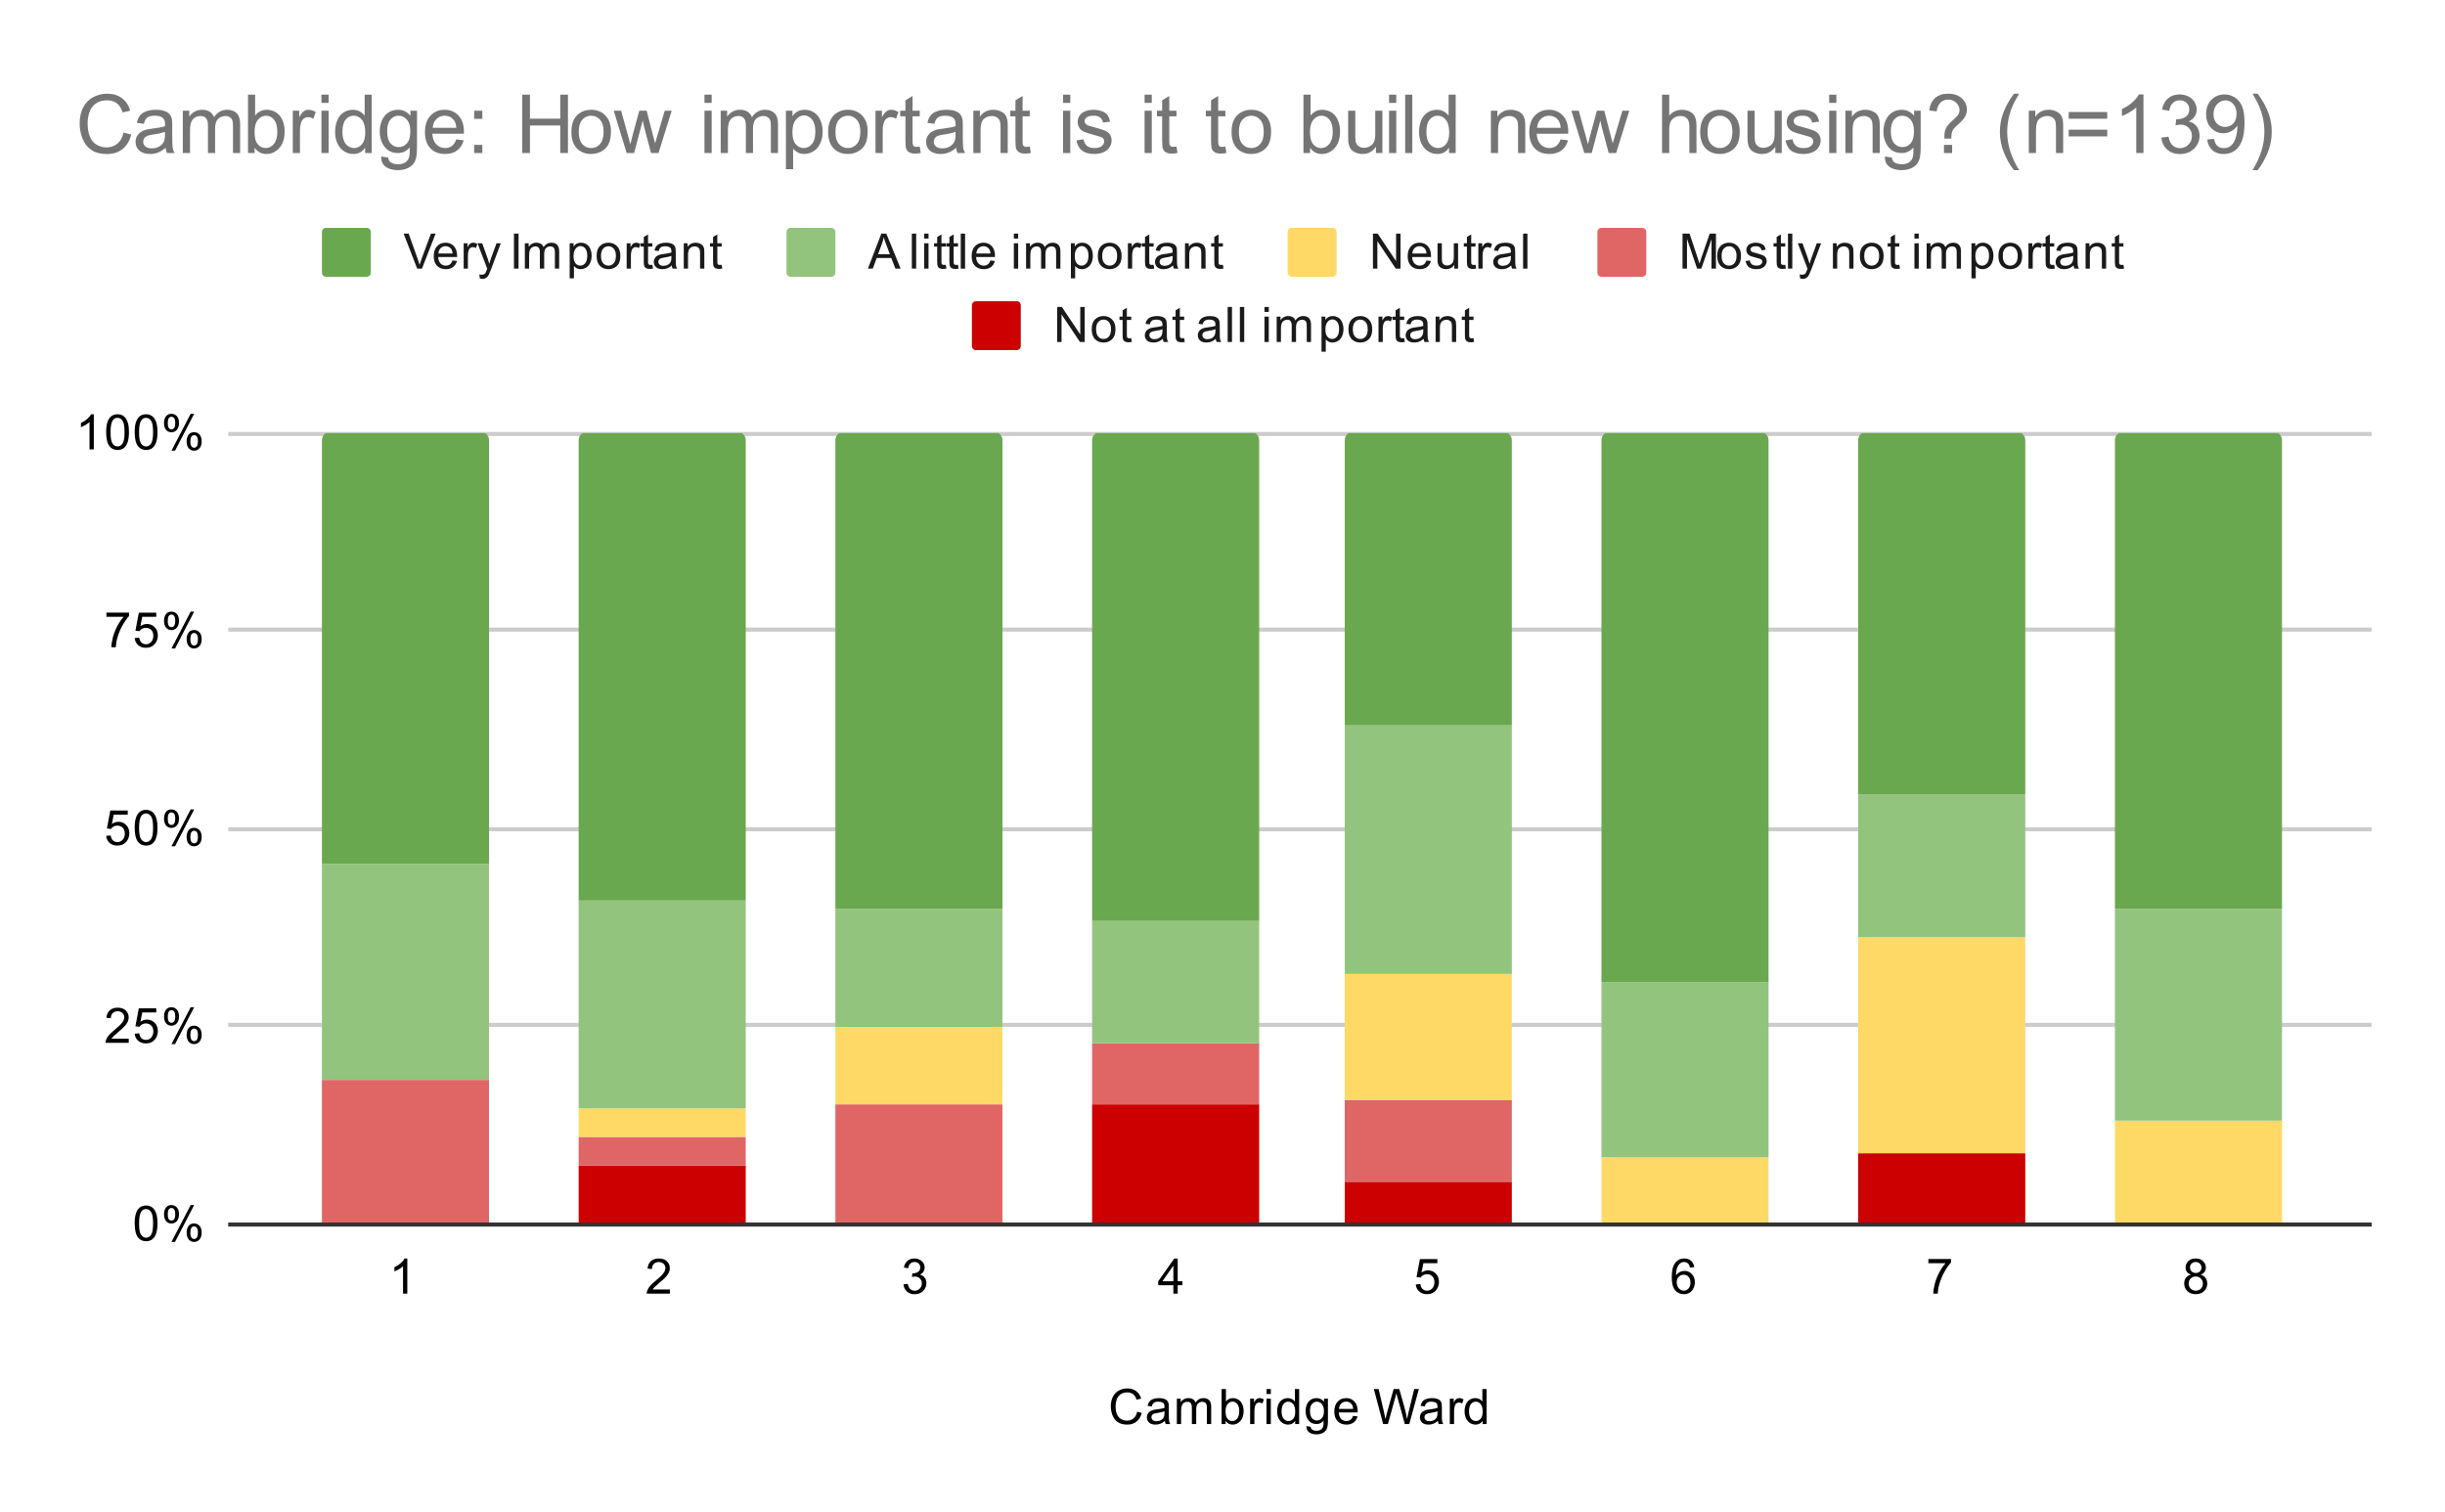 <svg version="1.1" viewBox="0.0 0.0 600.0 371.0" fill="none" stroke="none" stroke-linecap="square" stroke-miterlimit="10" width="600" height="371" xmlns:xlink="http://www.w3.org/1999/xlink" xmlns="http://www.w3.org/2000/svg"><path fill="#ffffff" d="M0 0L600.0 0L600.0 371.0L0 371.0L0 0Z" fill-rule="nonzero"/><path stroke="#333333" stroke-width="1.0" stroke-linecap="butt" d="M56.5 300.5L581.5 300.5" fill-rule="nonzero"/><path stroke="#cccccc" stroke-width="1.0" stroke-linecap="butt" d="M56.5 251.5L581.5 251.5" fill-rule="nonzero"/><path stroke="#cccccc" stroke-width="1.0" stroke-linecap="butt" d="M56.5 203.5L581.5 203.5" fill-rule="nonzero"/><path stroke="#cccccc" stroke-width="1.0" stroke-linecap="butt" d="M56.5 154.5L581.5 154.5" fill-rule="nonzero"/><path stroke="#cccccc" stroke-width="1.0" stroke-linecap="butt" d="M56.5 106.5L581.5 106.5" fill-rule="nonzero"/><clipPath id="id_0"><path d="M56.55 106.283L581.45 106.283L581.45 300.45L56.55 300.45L56.55 106.283Z" clip-rule="nonzero"/></clipPath><path stroke="#000000" stroke-width="2.0" stroke-linecap="butt" stroke-opacity="0.0" clip-path="url(#id_0)" d="M120.0 300.0L79.0 300.0L79.0 300.0L120.0 300.0Z" fill-rule="nonzero"/><path fill="#cc0000" clip-path="url(#id_0)" d="M120.0 300.0L79.0 300.0L79.0 300.0L120.0 300.0Z" fill-rule="nonzero"/><path stroke="#000000" stroke-width="2.0" stroke-linecap="butt" stroke-opacity="0.0" clip-path="url(#id_0)" d="M183.0 300.0L142.0 300.0L142.0 286.0L183.0 286.0Z" fill-rule="nonzero"/><path fill="#cc0000" clip-path="url(#id_0)" d="M183.0 300.0L142.0 300.0L142.0 286.0L183.0 286.0Z" fill-rule="nonzero"/><path stroke="#000000" stroke-width="2.0" stroke-linecap="butt" stroke-opacity="0.0" clip-path="url(#id_0)" d="M246.0 300.0L205.0 300.0L205.0 300.0L246.0 300.0Z" fill-rule="nonzero"/><path fill="#cc0000" clip-path="url(#id_0)" d="M246.0 300.0L205.0 300.0L205.0 300.0L246.0 300.0Z" fill-rule="nonzero"/><path stroke="#000000" stroke-width="2.0" stroke-linecap="butt" stroke-opacity="0.0" clip-path="url(#id_0)" d="M309.0 300.0L268.0 300.0L268.0 271.0L309.0 271.0Z" fill-rule="nonzero"/><path fill="#cc0000" clip-path="url(#id_0)" d="M309.0 300.0L268.0 300.0L268.0 271.0L309.0 271.0Z" fill-rule="nonzero"/><path stroke="#000000" stroke-width="2.0" stroke-linecap="butt" stroke-opacity="0.0" clip-path="url(#id_0)" d="M371.0 300.0L330.0 300.0L330.0 290.0L371.0 290.0Z" fill-rule="nonzero"/><path fill="#cc0000" clip-path="url(#id_0)" d="M371.0 300.0L330.0 300.0L330.0 290.0L371.0 290.0Z" fill-rule="nonzero"/><path stroke="#000000" stroke-width="2.0" stroke-linecap="butt" stroke-opacity="0.0" clip-path="url(#id_0)" d="M434.0 300.0L393.0 300.0L393.0 300.0L434.0 300.0Z" fill-rule="nonzero"/><path fill="#cc0000" clip-path="url(#id_0)" d="M434.0 300.0L393.0 300.0L393.0 300.0L434.0 300.0Z" fill-rule="nonzero"/><path stroke="#000000" stroke-width="2.0" stroke-linecap="butt" stroke-opacity="0.0" clip-path="url(#id_0)" d="M497.0 300.0L456.0 300.0L456.0 283.0L497.0 283.0Z" fill-rule="nonzero"/><path fill="#cc0000" clip-path="url(#id_0)" d="M497.0 300.0L456.0 300.0L456.0 283.0L497.0 283.0Z" fill-rule="nonzero"/><path stroke="#000000" stroke-width="2.0" stroke-linecap="butt" stroke-opacity="0.0" clip-path="url(#id_0)" d="M560.0 300.0L519.0 300.0L519.0 300.0L560.0 300.0Z" fill-rule="nonzero"/><path fill="#cc0000" clip-path="url(#id_0)" d="M560.0 300.0L519.0 300.0L519.0 300.0L560.0 300.0Z" fill-rule="nonzero"/><path stroke="#000000" stroke-width="2.0" stroke-linecap="butt" stroke-opacity="0.0" clip-path="url(#id_0)" d="M120.0 300.0L79.0 300.0L79.0 265.0L120.0 265.0Z" fill-rule="nonzero"/><path fill="#e06666" clip-path="url(#id_0)" d="M120.0 300.0L79.0 300.0L79.0 265.0L120.0 265.0Z" fill-rule="nonzero"/><path stroke="#000000" stroke-width="2.0" stroke-linecap="butt" stroke-opacity="0.0" clip-path="url(#id_0)" d="M183.0 286.0L142.0 286.0L142.0 279.0L183.0 279.0Z" fill-rule="nonzero"/><path fill="#e06666" clip-path="url(#id_0)" d="M183.0 286.0L142.0 286.0L142.0 279.0L183.0 279.0Z" fill-rule="nonzero"/><path stroke="#000000" stroke-width="2.0" stroke-linecap="butt" stroke-opacity="0.0" clip-path="url(#id_0)" d="M246.0 300.0L205.0 300.0L205.0 271.0L246.0 271.0Z" fill-rule="nonzero"/><path fill="#e06666" clip-path="url(#id_0)" d="M246.0 300.0L205.0 300.0L205.0 271.0L246.0 271.0Z" fill-rule="nonzero"/><path stroke="#000000" stroke-width="2.0" stroke-linecap="butt" stroke-opacity="0.0" clip-path="url(#id_0)" d="M309.0 271.0L268.0 271.0L268.0 256.0L309.0 256.0Z" fill-rule="nonzero"/><path fill="#e06666" clip-path="url(#id_0)" d="M309.0 271.0L268.0 271.0L268.0 256.0L309.0 256.0Z" fill-rule="nonzero"/><path stroke="#000000" stroke-width="2.0" stroke-linecap="butt" stroke-opacity="0.0" clip-path="url(#id_0)" d="M371.0 290.0L330.0 290.0L330.0 270.0L371.0 270.0Z" fill-rule="nonzero"/><path fill="#e06666" clip-path="url(#id_0)" d="M371.0 290.0L330.0 290.0L330.0 270.0L371.0 270.0Z" fill-rule="nonzero"/><path stroke="#000000" stroke-width="2.0" stroke-linecap="butt" stroke-opacity="0.0" clip-path="url(#id_0)" d="M434.0 300.0L393.0 300.0L393.0 300.0L434.0 300.0Z" fill-rule="nonzero"/><path fill="#e06666" clip-path="url(#id_0)" d="M434.0 300.0L393.0 300.0L393.0 300.0L434.0 300.0Z" fill-rule="nonzero"/><path stroke="#000000" stroke-width="2.0" stroke-linecap="butt" stroke-opacity="0.0" clip-path="url(#id_0)" d="M497.0 283.0L456.0 283.0L456.0 283.0L497.0 283.0Z" fill-rule="nonzero"/><path fill="#e06666" clip-path="url(#id_0)" d="M497.0 283.0L456.0 283.0L456.0 283.0L497.0 283.0Z" fill-rule="nonzero"/><path stroke="#000000" stroke-width="2.0" stroke-linecap="butt" stroke-opacity="0.0" clip-path="url(#id_0)" d="M560.0 300.0L519.0 300.0L519.0 300.0L560.0 300.0Z" fill-rule="nonzero"/><path fill="#e06666" clip-path="url(#id_0)" d="M560.0 300.0L519.0 300.0L519.0 300.0L560.0 300.0Z" fill-rule="nonzero"/><path stroke="#000000" stroke-width="2.0" stroke-linecap="butt" stroke-opacity="0.0" clip-path="url(#id_0)" d="M120.0 265.0L79.0 265.0L79.0 265.0L120.0 265.0Z" fill-rule="nonzero"/><path fill="#ffd966" clip-path="url(#id_0)" d="M120.0 265.0L79.0 265.0L79.0 265.0L120.0 265.0Z" fill-rule="nonzero"/><path stroke="#000000" stroke-width="2.0" stroke-linecap="butt" stroke-opacity="0.0" clip-path="url(#id_0)" d="M183.0 279.0L142.0 279.0L142.0 272.0L183.0 272.0Z" fill-rule="nonzero"/><path fill="#ffd966" clip-path="url(#id_0)" d="M183.0 279.0L142.0 279.0L142.0 272.0L183.0 272.0Z" fill-rule="nonzero"/><path stroke="#000000" stroke-width="2.0" stroke-linecap="butt" stroke-opacity="0.0" clip-path="url(#id_0)" d="M246.0 271.0L205.0 271.0L205.0 252.0L246.0 252.0Z" fill-rule="nonzero"/><path fill="#ffd966" clip-path="url(#id_0)" d="M246.0 271.0L205.0 271.0L205.0 252.0L246.0 252.0Z" fill-rule="nonzero"/><path stroke="#000000" stroke-width="2.0" stroke-linecap="butt" stroke-opacity="0.0" clip-path="url(#id_0)" d="M309.0 256.0L268.0 256.0L268.0 256.0L309.0 256.0Z" fill-rule="nonzero"/><path fill="#ffd966" clip-path="url(#id_0)" d="M309.0 256.0L268.0 256.0L268.0 256.0L309.0 256.0Z" fill-rule="nonzero"/><path stroke="#000000" stroke-width="2.0" stroke-linecap="butt" stroke-opacity="0.0" clip-path="url(#id_0)" d="M371.0 270.0L330.0 270.0L330.0 239.0L371.0 239.0Z" fill-rule="nonzero"/><path fill="#ffd966" clip-path="url(#id_0)" d="M371.0 270.0L330.0 270.0L330.0 239.0L371.0 239.0Z" fill-rule="nonzero"/><path stroke="#000000" stroke-width="2.0" stroke-linecap="butt" stroke-opacity="0.0" clip-path="url(#id_0)" d="M434.0 300.0L393.0 300.0L393.0 284.0L434.0 284.0Z" fill-rule="nonzero"/><path fill="#ffd966" clip-path="url(#id_0)" d="M434.0 300.0L393.0 300.0L393.0 284.0L434.0 284.0Z" fill-rule="nonzero"/><path stroke="#000000" stroke-width="2.0" stroke-linecap="butt" stroke-opacity="0.0" clip-path="url(#id_0)" d="M497.0 283.0L456.0 283.0L456.0 230.0L497.0 230.0Z" fill-rule="nonzero"/><path fill="#ffd966" clip-path="url(#id_0)" d="M497.0 283.0L456.0 283.0L456.0 230.0L497.0 230.0Z" fill-rule="nonzero"/><path stroke="#000000" stroke-width="2.0" stroke-linecap="butt" stroke-opacity="0.0" clip-path="url(#id_0)" d="M560.0 300.0L519.0 300.0L519.0 275.0L560.0 275.0Z" fill-rule="nonzero"/><path fill="#ffd966" clip-path="url(#id_0)" d="M560.0 300.0L519.0 300.0L519.0 275.0L560.0 275.0Z" fill-rule="nonzero"/><path stroke="#000000" stroke-width="2.0" stroke-linecap="butt" stroke-opacity="0.0" clip-path="url(#id_0)" d="M120.0 265.0L79.0 265.0L79.0 212.0L120.0 212.0Z" fill-rule="nonzero"/><path fill="#93c47d" clip-path="url(#id_0)" d="M120.0 265.0L79.0 265.0L79.0 212.0L120.0 212.0Z" fill-rule="nonzero"/><path stroke="#000000" stroke-width="2.0" stroke-linecap="butt" stroke-opacity="0.0" clip-path="url(#id_0)" d="M183.0 272.0L142.0 272.0L142.0 221.0L183.0 221.0Z" fill-rule="nonzero"/><path fill="#93c47d" clip-path="url(#id_0)" d="M183.0 272.0L142.0 272.0L142.0 221.0L183.0 221.0Z" fill-rule="nonzero"/><path stroke="#000000" stroke-width="2.0" stroke-linecap="butt" stroke-opacity="0.0" clip-path="url(#id_0)" d="M246.0 252.0L205.0 252.0L205.0 223.0L246.0 223.0Z" fill-rule="nonzero"/><path fill="#93c47d" clip-path="url(#id_0)" d="M246.0 252.0L205.0 252.0L205.0 223.0L246.0 223.0Z" fill-rule="nonzero"/><path stroke="#000000" stroke-width="2.0" stroke-linecap="butt" stroke-opacity="0.0" clip-path="url(#id_0)" d="M309.0 256.0L268.0 256.0L268.0 226.0L309.0 226.0Z" fill-rule="nonzero"/><path fill="#93c47d" clip-path="url(#id_0)" d="M309.0 256.0L268.0 256.0L268.0 226.0L309.0 226.0Z" fill-rule="nonzero"/><path stroke="#000000" stroke-width="2.0" stroke-linecap="butt" stroke-opacity="0.0" clip-path="url(#id_0)" d="M371.0 239.0L330.0 239.0L330.0 178.0L371.0 178.0Z" fill-rule="nonzero"/><path fill="#93c47d" clip-path="url(#id_0)" d="M371.0 239.0L330.0 239.0L330.0 178.0L371.0 178.0Z" fill-rule="nonzero"/><path stroke="#000000" stroke-width="2.0" stroke-linecap="butt" stroke-opacity="0.0" clip-path="url(#id_0)" d="M434.0 284.0L393.0 284.0L393.0 241.0L434.0 241.0Z" fill-rule="nonzero"/><path fill="#93c47d" clip-path="url(#id_0)" d="M434.0 284.0L393.0 284.0L393.0 241.0L434.0 241.0Z" fill-rule="nonzero"/><path stroke="#000000" stroke-width="2.0" stroke-linecap="butt" stroke-opacity="0.0" clip-path="url(#id_0)" d="M497.0 230.0L456.0 230.0L456.0 195.0L497.0 195.0Z" fill-rule="nonzero"/><path fill="#93c47d" clip-path="url(#id_0)" d="M497.0 230.0L456.0 230.0L456.0 195.0L497.0 195.0Z" fill-rule="nonzero"/><path stroke="#000000" stroke-width="2.0" stroke-linecap="butt" stroke-opacity="0.0" clip-path="url(#id_0)" d="M560.0 275.0L519.0 275.0L519.0 223.0L560.0 223.0Z" fill-rule="nonzero"/><path fill="#93c47d" clip-path="url(#id_0)" d="M560.0 275.0L519.0 275.0L519.0 223.0L560.0 223.0Z" fill-rule="nonzero"/><path stroke="#000000" stroke-width="2.0" stroke-linecap="butt" stroke-opacity="0.0" clip-path="url(#id_0)" d="M120.0 212.0L79.0 212.0L79.0 108.0C79.0 106.895 79.895 106.0 81.0 106.0L118.0 106.0C119.105 106.0 120.0 106.895 120.0 108.0Z" fill-rule="nonzero"/><path fill="#6aa84f" clip-path="url(#id_0)" d="M120.0 212.0L79.0 212.0L79.0 108.0C79.0 106.895 79.895 106.0 81.0 106.0L118.0 106.0C119.105 106.0 120.0 106.895 120.0 108.0Z" fill-rule="nonzero"/><path stroke="#000000" stroke-width="2.0" stroke-linecap="butt" stroke-opacity="0.0" clip-path="url(#id_0)" d="M183.0 221.0L142.0 221.0L142.0 108.0C142.0 106.895 142.895 106.0 144.0 106.0L181.0 106.0C182.105 106.0 183.0 106.895 183.0 108.0Z" fill-rule="nonzero"/><path fill="#6aa84f" clip-path="url(#id_0)" d="M183.0 221.0L142.0 221.0L142.0 108.0C142.0 106.895 142.895 106.0 144.0 106.0L181.0 106.0C182.105 106.0 183.0 106.895 183.0 108.0Z" fill-rule="nonzero"/><path stroke="#000000" stroke-width="2.0" stroke-linecap="butt" stroke-opacity="0.0" clip-path="url(#id_0)" d="M246.0 223.0L205.0 223.0L205.0 108.0C205.0 106.895 205.895 106.0 207.0 106.0L244.0 106.0C245.105 106.0 246.0 106.895 246.0 108.0Z" fill-rule="nonzero"/><path fill="#6aa84f" clip-path="url(#id_0)" d="M246.0 223.0L205.0 223.0L205.0 108.0C205.0 106.895 205.895 106.0 207.0 106.0L244.0 106.0C245.105 106.0 246.0 106.895 246.0 108.0Z" fill-rule="nonzero"/><path stroke="#000000" stroke-width="2.0" stroke-linecap="butt" stroke-opacity="0.0" clip-path="url(#id_0)" d="M309.0 226.0L268.0 226.0L268.0 108.0C268.0 106.895 268.895 106.0 270.0 106.0L307.0 106.0C308.105 106.0 309.0 106.895 309.0 108.0Z" fill-rule="nonzero"/><path fill="#6aa84f" clip-path="url(#id_0)" d="M309.0 226.0L268.0 226.0L268.0 108.0C268.0 106.895 268.895 106.0 270.0 106.0L307.0 106.0C308.105 106.0 309.0 106.895 309.0 108.0Z" fill-rule="nonzero"/><path stroke="#000000" stroke-width="2.0" stroke-linecap="butt" stroke-opacity="0.0" clip-path="url(#id_0)" d="M371.0 178.0L330.0 178.0L330.0 108.0C330.0 106.895 330.895 106.0 332.0 106.0L369.0 106.0C370.105 106.0 371.0 106.895 371.0 108.0Z" fill-rule="nonzero"/><path fill="#6aa84f" clip-path="url(#id_0)" d="M371.0 178.0L330.0 178.0L330.0 108.0C330.0 106.895 330.895 106.0 332.0 106.0L369.0 106.0C370.105 106.0 371.0 106.895 371.0 108.0Z" fill-rule="nonzero"/><path stroke="#000000" stroke-width="2.0" stroke-linecap="butt" stroke-opacity="0.0" clip-path="url(#id_0)" d="M434.0 241.0L393.0 241.0L393.0 108.0C393.0 106.895 393.895 106.0 395.0 106.0L432.0 106.0C433.105 106.0 434.0 106.895 434.0 108.0Z" fill-rule="nonzero"/><path fill="#6aa84f" clip-path="url(#id_0)" d="M434.0 241.0L393.0 241.0L393.0 108.0C393.0 106.895 393.895 106.0 395.0 106.0L432.0 106.0C433.105 106.0 434.0 106.895 434.0 108.0Z" fill-rule="nonzero"/><path stroke="#000000" stroke-width="2.0" stroke-linecap="butt" stroke-opacity="0.0" clip-path="url(#id_0)" d="M497.0 195.0L456.0 195.0L456.0 108.0C456.0 106.895 456.895 106.0 458.0 106.0L495.0 106.0C496.105 106.0 497.0 106.895 497.0 108.0Z" fill-rule="nonzero"/><path fill="#6aa84f" clip-path="url(#id_0)" d="M497.0 195.0L456.0 195.0L456.0 108.0C456.0 106.895 456.895 106.0 458.0 106.0L495.0 106.0C496.105 106.0 497.0 106.895 497.0 108.0Z" fill-rule="nonzero"/><path stroke="#000000" stroke-width="2.0" stroke-linecap="butt" stroke-opacity="0.0" clip-path="url(#id_0)" d="M560.0 223.0L519.0 223.0L519.0 108.0C519.0 106.895 519.895 106.0 521.0 106.0L558.0 106.0C559.105 106.0 560.0 106.895 560.0 108.0Z" fill-rule="nonzero"/><path fill="#6aa84f" clip-path="url(#id_0)" d="M560.0 223.0L519.0 223.0L519.0 108.0C519.0 106.895 519.895 106.0 521.0 106.0L558.0 106.0C559.105 106.0 560.0 106.895 560.0 108.0Z" fill-rule="nonzero"/><path fill="#000000" d="M279.062 346.434L280.188 346.731Q279.828 348.122 278.906 348.856Q277.984 349.591 276.641 349.591Q275.25 349.591 274.375 349.028Q273.5 348.466 273.047 347.403Q272.594 346.325 272.594 345.091Q272.594 343.747 273.109 342.747Q273.625 341.747 274.562 341.231Q275.516 340.716 276.656 340.716Q277.938 340.716 278.812 341.372Q279.703 342.028 280.047 343.216L278.922 343.481Q278.625 342.544 278.047 342.122Q277.484 341.684 276.625 341.684Q275.641 341.684 274.969 342.169Q274.312 342.637 274.031 343.434Q273.766 344.231 273.766 345.091Q273.766 346.184 274.078 346.997Q274.406 347.809 275.078 348.216Q275.75 348.622 276.547 348.622Q277.5 348.622 278.156 348.075Q278.828 347.528 279.062 346.434ZM285.859 348.684Q285.266 349.184 284.719 349.387Q284.188 349.591 283.562 349.591Q282.531 349.591 281.984 349.091Q281.438 348.591 281.438 347.809Q281.438 347.356 281.641 346.981Q281.844 346.591 282.188 346.372Q282.531 346.137 282.953 346.028Q283.25 345.934 283.891 345.856Q285.156 345.716 285.766 345.497Q285.766 345.278 285.766 345.231Q285.766 344.575 285.469 344.309Q285.062 343.966 284.266 343.966Q283.531 343.966 283.172 344.231Q282.812 344.481 282.641 345.137L281.609 344.997Q281.75 344.341 282.078 343.934Q282.406 343.528 283.016 343.309Q283.625 343.091 284.422 343.091Q285.219 343.091 285.719 343.278Q286.219 343.466 286.453 343.747Q286.688 344.028 286.781 344.466Q286.828 344.731 286.828 345.434L286.828 346.841Q286.828 348.309 286.891 348.7Q286.969 349.091 287.172 349.45L286.062 349.45Q285.906 349.122 285.859 348.684ZM285.766 346.325Q285.188 346.559 284.047 346.731Q283.391 346.825 283.125 346.95Q282.859 347.059 282.703 347.278Q282.562 347.497 282.562 347.778Q282.562 348.2 282.875 348.481Q283.203 348.762 283.812 348.762Q284.422 348.762 284.891 348.497Q285.375 348.231 285.594 347.762Q285.766 347.403 285.766 346.716L285.766 346.325ZM288.797 349.45L288.797 343.231L289.734 343.231L289.734 344.106Q290.031 343.637 290.516 343.372Q291.0 343.091 291.625 343.091Q292.312 343.091 292.75 343.372Q293.203 343.653 293.375 344.169Q294.125 343.091 295.297 343.091Q296.234 343.091 296.719 343.606Q297.219 344.106 297.219 345.184L297.219 349.45L296.172 349.45L296.172 345.528Q296.172 344.903 296.062 344.622Q295.969 344.341 295.703 344.169Q295.438 343.997 295.062 343.997Q294.406 343.997 293.969 344.434Q293.547 344.872 293.547 345.841L293.547 349.45L292.484 349.45L292.484 345.403Q292.484 344.7 292.219 344.356Q291.969 343.997 291.391 343.997Q290.938 343.997 290.562 344.231Q290.188 344.466 290.016 344.919Q289.844 345.372 289.844 346.216L289.844 349.45L288.797 349.45ZM300.766 349.45L299.781 349.45L299.781 340.856L300.844 340.856L300.844 343.919Q301.516 343.091 302.547 343.091Q303.125 343.091 303.625 343.325Q304.141 343.544 304.469 343.966Q304.812 344.387 305.0 344.981Q305.188 345.575 305.188 346.247Q305.188 347.841 304.391 348.716Q303.594 349.591 302.5 349.591Q301.391 349.591 300.766 348.669L300.766 349.45ZM300.75 346.294Q300.75 347.403 301.062 347.903Q301.562 348.716 302.406 348.716Q303.094 348.716 303.594 348.122Q304.109 347.528 304.109 346.325Q304.109 345.106 303.625 344.528Q303.141 343.95 302.453 343.95Q301.766 343.95 301.25 344.559Q300.75 345.153 300.75 346.294ZM306.781 349.45L306.781 343.231L307.734 343.231L307.734 344.169Q308.094 343.512 308.391 343.309Q308.703 343.091 309.078 343.091Q309.609 343.091 310.156 343.419L309.797 344.403Q309.406 344.169 309.031 344.169Q308.672 344.169 308.391 344.387Q308.125 344.591 308.016 344.966Q307.828 345.528 307.828 346.184L307.828 349.45L306.781 349.45ZM310.797 342.075L310.797 340.856L311.859 340.856L311.859 342.075L310.797 342.075ZM310.797 349.45L310.797 343.231L311.859 343.231L311.859 349.45L310.797 349.45ZM317.828 349.45L317.828 348.669Q317.234 349.591 316.094 349.591Q315.344 349.591 314.719 349.184Q314.094 348.762 313.75 348.028Q313.406 347.294 313.406 346.341Q313.406 345.419 313.719 344.653Q314.031 343.887 314.656 343.497Q315.281 343.091 316.047 343.091Q316.609 343.091 317.047 343.325Q317.484 343.559 317.766 343.934L317.766 340.856L318.812 340.856L318.812 349.45L317.828 349.45ZM314.5 346.341Q314.5 347.544 315.0 348.137Q315.5 348.716 316.188 348.716Q316.875 348.716 317.359 348.153Q317.844 347.591 317.844 346.434Q317.844 345.153 317.344 344.559Q316.859 343.966 316.141 343.966Q315.438 343.966 314.969 344.544Q314.5 345.106 314.5 346.341ZM320.594 349.966L321.625 350.122Q321.688 350.591 321.984 350.809Q322.375 351.106 323.047 351.106Q323.781 351.106 324.172 350.809Q324.578 350.512 324.719 349.997Q324.812 349.669 324.797 348.637Q324.109 349.45 323.078 349.45Q321.797 349.45 321.094 348.528Q320.391 347.591 320.391 346.309Q320.391 345.419 320.703 344.669Q321.031 343.903 321.641 343.497Q322.25 343.091 323.078 343.091Q324.188 343.091 324.906 343.981L324.906 343.231L325.875 343.231L325.875 348.606Q325.875 350.059 325.578 350.669Q325.281 351.278 324.641 351.622Q324.0 351.981 323.062 351.981Q321.953 351.981 321.266 351.481Q320.578 350.981 320.594 349.966ZM321.469 346.231Q321.469 347.45 321.953 348.012Q322.438 348.575 323.172 348.575Q323.906 348.575 324.391 348.012Q324.891 347.45 324.891 346.262Q324.891 345.122 324.375 344.544Q323.875 343.966 323.156 343.966Q322.453 343.966 321.953 344.544Q321.469 345.106 321.469 346.231ZM332.047 347.45L333.141 347.575Q332.891 348.528 332.188 349.059Q331.484 349.591 330.406 349.591Q329.047 349.591 328.234 348.747Q327.438 347.903 327.438 346.387Q327.438 344.825 328.25 343.966Q329.062 343.091 330.344 343.091Q331.594 343.091 332.375 343.934Q333.172 344.778 333.172 346.325Q333.172 346.419 333.172 346.606L328.531 346.606Q328.594 347.637 329.109 348.184Q329.625 348.716 330.406 348.716Q330.984 348.716 331.391 348.419Q331.812 348.106 332.047 347.45ZM328.594 345.747L332.062 345.747Q332.0 344.95 331.672 344.559Q331.156 343.95 330.359 343.95Q329.625 343.95 329.125 344.434Q328.641 344.919 328.594 345.747ZM339.422 349.45L337.141 340.856L338.312 340.856L339.625 346.497Q339.828 347.372 339.984 348.247Q340.312 346.872 340.375 346.653L342.0 340.856L343.375 340.856L344.609 345.2Q345.062 346.825 345.281 348.247Q345.438 347.434 345.703 346.372L347.047 340.856L348.188 340.856L345.844 349.45L344.734 349.45L342.938 342.903Q342.703 342.091 342.656 341.903Q342.531 342.481 342.406 342.903L340.594 349.45L339.422 349.45ZM352.859 348.684Q352.266 349.184 351.719 349.387Q351.188 349.591 350.562 349.591Q349.531 349.591 348.984 349.091Q348.438 348.591 348.438 347.809Q348.438 347.356 348.641 346.981Q348.844 346.591 349.188 346.372Q349.531 346.137 349.953 346.028Q350.25 345.934 350.891 345.856Q352.156 345.716 352.766 345.497Q352.766 345.278 352.766 345.231Q352.766 344.575 352.469 344.309Q352.062 343.966 351.266 343.966Q350.531 343.966 350.172 344.231Q349.812 344.481 349.641 345.137L348.609 344.997Q348.75 344.341 349.078 343.934Q349.406 343.528 350.016 343.309Q350.625 343.091 351.422 343.091Q352.219 343.091 352.719 343.278Q353.219 343.466 353.453 343.747Q353.688 344.028 353.781 344.466Q353.828 344.731 353.828 345.434L353.828 346.841Q353.828 348.309 353.891 348.7Q353.969 349.091 354.172 349.45L353.062 349.45Q352.906 349.122 352.859 348.684ZM352.766 346.325Q352.188 346.559 351.047 346.731Q350.391 346.825 350.125 346.95Q349.859 347.059 349.703 347.278Q349.562 347.497 349.562 347.778Q349.562 348.2 349.875 348.481Q350.203 348.762 350.812 348.762Q351.422 348.762 351.891 348.497Q352.375 348.231 352.594 347.762Q352.766 347.403 352.766 346.716L352.766 346.325ZM355.781 349.45L355.781 343.231L356.734 343.231L356.734 344.169Q357.094 343.512 357.391 343.309Q357.703 343.091 358.078 343.091Q358.609 343.091 359.156 343.419L358.797 344.403Q358.406 344.169 358.031 344.169Q357.672 344.169 357.391 344.387Q357.125 344.591 357.016 344.966Q356.828 345.528 356.828 346.184L356.828 349.45L355.781 349.45ZM363.828 349.45L363.828 348.669Q363.234 349.591 362.094 349.591Q361.344 349.591 360.719 349.184Q360.094 348.762 359.75 348.028Q359.406 347.294 359.406 346.341Q359.406 345.419 359.719 344.653Q360.031 343.887 360.656 343.497Q361.281 343.091 362.047 343.091Q362.609 343.091 363.047 343.325Q363.484 343.559 363.766 343.934L363.766 340.856L364.812 340.856L364.812 349.45L363.828 349.45ZM360.5 346.341Q360.5 347.544 361.0 348.137Q361.5 348.716 362.188 348.716Q362.875 348.716 363.359 348.153Q363.844 347.591 363.844 346.434Q363.844 345.153 363.344 344.559Q362.859 343.966 362.141 343.966Q361.438 343.966 360.969 344.544Q360.5 345.106 360.5 346.341Z" fill-rule="nonzero"/><path fill="#000000" d="M33.05 300.216Q33.05 298.684 33.362 297.762Q33.675 296.825 34.284 296.325Q34.909 295.825 35.847 295.825Q36.534 295.825 37.05 296.106Q37.581 296.387 37.925 296.919Q38.269 297.434 38.456 298.184Q38.644 298.934 38.644 300.216Q38.644 301.731 38.331 302.653Q38.034 303.575 37.409 304.091Q36.8 304.591 35.847 304.591Q34.612 304.591 33.894 303.7Q33.05 302.637 33.05 300.216ZM34.128 300.216Q34.128 302.325 34.628 303.028Q35.128 303.731 35.847 303.731Q36.581 303.731 37.066 303.028Q37.566 302.325 37.566 300.216Q37.566 298.091 37.066 297.403Q36.581 296.7 35.831 296.7Q35.112 296.7 34.675 297.309Q34.128 298.091 34.128 300.216ZM40.253 297.919Q40.253 296.997 40.706 296.356Q41.175 295.716 42.05 295.716Q42.862 295.716 43.394 296.294Q43.925 296.872 43.925 297.981Q43.925 299.075 43.378 299.669Q42.847 300.247 42.066 300.247Q41.284 300.247 40.769 299.669Q40.253 299.091 40.253 297.919ZM42.081 296.434Q41.691 296.434 41.425 296.778Q41.175 297.122 41.175 298.028Q41.175 298.856 41.425 299.2Q41.691 299.528 42.081 299.528Q42.487 299.528 42.737 299.184Q43.003 298.841 43.003 297.95Q43.003 297.106 42.737 296.778Q42.472 296.434 42.081 296.434ZM42.081 304.762L46.784 295.716L47.644 295.716L42.956 304.762L42.081 304.762ZM45.8 302.434Q45.8 301.512 46.253 300.872Q46.722 300.231 47.612 300.231Q48.425 300.231 48.956 300.809Q49.487 301.372 49.487 302.497Q49.487 303.591 48.941 304.184Q48.409 304.762 47.612 304.762Q46.847 304.762 46.316 304.184Q45.8 303.606 45.8 302.434ZM47.644 300.95Q47.237 300.95 46.972 301.294Q46.722 301.637 46.722 302.544Q46.722 303.356 46.987 303.7Q47.253 304.044 47.644 304.044Q48.034 304.044 48.3 303.7Q48.566 303.356 48.566 302.45Q48.566 301.622 48.3 301.294Q48.034 300.95 47.644 300.95Z" fill-rule="nonzero"/><path fill="#000000" d="M31.597 254.893L31.597 255.908L25.909 255.908Q25.909 255.533 26.034 255.174Q26.253 254.596 26.722 254.033Q27.206 253.471 28.113 252.736Q29.519 251.58 30.003 250.908Q30.503 250.236 30.503 249.643Q30.503 249.018 30.05 248.596Q29.597 248.158 28.878 248.158Q28.113 248.158 27.659 248.611Q27.206 249.065 27.191 249.877L26.113 249.768Q26.222 248.549 26.941 247.924Q27.675 247.283 28.909 247.283Q30.144 247.283 30.863 247.971Q31.581 248.658 31.581 249.674Q31.581 250.19 31.363 250.69Q31.159 251.174 30.659 251.736Q30.175 252.283 29.05 253.236Q28.097 254.033 27.816 254.33Q27.55 254.611 27.378 254.893L31.597 254.893ZM33.05 253.658L34.159 253.565Q34.284 254.377 34.722 254.783Q35.175 255.19 35.816 255.19Q36.566 255.19 37.097 254.611Q37.628 254.033 37.628 253.096Q37.628 252.19 37.112 251.674Q36.612 251.143 35.784 251.143Q35.284 251.143 34.862 251.377Q34.456 251.611 34.222 251.971L33.237 251.846L34.066 247.44L38.347 247.44L38.347 248.44L34.909 248.44L34.456 250.752Q35.222 250.205 36.066 250.205Q37.191 250.205 37.956 250.986Q38.737 251.768 38.737 253.002Q38.737 254.158 38.066 255.018Q37.237 256.049 35.816 256.049Q34.644 256.049 33.894 255.393Q33.159 254.736 33.05 253.658ZM40.253 249.377Q40.253 248.455 40.706 247.815Q41.175 247.174 42.05 247.174Q42.862 247.174 43.394 247.752Q43.925 248.33 43.925 249.44Q43.925 250.533 43.378 251.127Q42.847 251.705 42.066 251.705Q41.284 251.705 40.769 251.127Q40.253 250.549 40.253 249.377ZM42.081 247.893Q41.691 247.893 41.425 248.236Q41.175 248.58 41.175 249.486Q41.175 250.315 41.425 250.658Q41.691 250.986 42.081 250.986Q42.487 250.986 42.737 250.643Q43.003 250.299 43.003 249.408Q43.003 248.565 42.737 248.236Q42.472 247.893 42.081 247.893ZM42.081 256.221L46.784 247.174L47.644 247.174L42.956 256.221L42.081 256.221ZM45.8 253.893Q45.8 252.971 46.253 252.33Q46.722 251.69 47.612 251.69Q48.425 251.69 48.956 252.268Q49.487 252.83 49.487 253.955Q49.487 255.049 48.941 255.643Q48.409 256.221 47.612 256.221Q46.847 256.221 46.316 255.643Q45.8 255.065 45.8 253.893ZM47.644 252.408Q47.237 252.408 46.972 252.752Q46.722 253.096 46.722 254.002Q46.722 254.815 46.987 255.158Q47.253 255.502 47.644 255.502Q48.034 255.502 48.3 255.158Q48.566 254.815 48.566 253.908Q48.566 253.08 48.3 252.752Q48.034 252.408 47.644 252.408Z" fill-rule="nonzero"/><path fill="#000000" d="M26.05 205.117L27.159 205.023Q27.284 205.835 27.722 206.242Q28.175 206.648 28.816 206.648Q29.566 206.648 30.097 206.07Q30.628 205.492 30.628 204.554Q30.628 203.648 30.113 203.132Q29.613 202.601 28.784 202.601Q28.284 202.601 27.863 202.835Q27.456 203.07 27.222 203.429L26.238 203.304L27.066 198.898L31.347 198.898L31.347 199.898L27.909 199.898L27.456 202.21Q28.222 201.664 29.066 201.664Q30.191 201.664 30.956 202.445Q31.738 203.226 31.738 204.46Q31.738 205.617 31.066 206.476Q30.238 207.507 28.816 207.507Q27.644 207.507 26.894 206.851Q26.159 206.195 26.05 205.117ZM33.05 203.132Q33.05 201.601 33.362 200.679Q33.675 199.742 34.284 199.242Q34.909 198.742 35.847 198.742Q36.534 198.742 37.05 199.023Q37.581 199.304 37.925 199.835Q38.269 200.351 38.456 201.101Q38.644 201.851 38.644 203.132Q38.644 204.648 38.331 205.57Q38.034 206.492 37.409 207.007Q36.8 207.507 35.847 207.507Q34.612 207.507 33.894 206.617Q33.05 205.554 33.05 203.132ZM34.128 203.132Q34.128 205.242 34.628 205.945Q35.128 206.648 35.847 206.648Q36.581 206.648 37.066 205.945Q37.566 205.242 37.566 203.132Q37.566 201.007 37.066 200.32Q36.581 199.617 35.831 199.617Q35.112 199.617 34.675 200.226Q34.128 201.007 34.128 203.132ZM40.253 200.835Q40.253 199.914 40.706 199.273Q41.175 198.632 42.05 198.632Q42.862 198.632 43.394 199.21Q43.925 199.789 43.925 200.898Q43.925 201.992 43.378 202.585Q42.847 203.164 42.066 203.164Q41.284 203.164 40.769 202.585Q40.253 202.007 40.253 200.835ZM42.081 199.351Q41.691 199.351 41.425 199.695Q41.175 200.039 41.175 200.945Q41.175 201.773 41.425 202.117Q41.691 202.445 42.081 202.445Q42.487 202.445 42.737 202.101Q43.003 201.757 43.003 200.867Q43.003 200.023 42.737 199.695Q42.472 199.351 42.081 199.351ZM42.081 207.679L46.784 198.632L47.644 198.632L42.956 207.679L42.081 207.679ZM45.8 205.351Q45.8 204.429 46.253 203.789Q46.722 203.148 47.612 203.148Q48.425 203.148 48.956 203.726Q49.487 204.289 49.487 205.414Q49.487 206.507 48.941 207.101Q48.409 207.679 47.612 207.679Q46.847 207.679 46.316 207.101Q45.8 206.523 45.8 205.351ZM47.644 203.867Q47.237 203.867 46.972 204.21Q46.722 204.554 46.722 205.46Q46.722 206.273 46.987 206.617Q47.253 206.96 47.644 206.96Q48.034 206.96 48.3 206.617Q48.566 206.273 48.566 205.367Q48.566 204.539 48.3 204.21Q48.034 203.867 47.644 203.867Z" fill-rule="nonzero"/><path fill="#000000" d="M26.113 151.356L26.113 150.341L31.675 150.341L31.675 151.169Q30.863 152.044 30.05 153.497Q29.253 154.934 28.816 156.466Q28.488 157.544 28.409 158.825L27.316 158.825Q27.331 157.809 27.706 156.372Q28.097 154.934 28.8 153.606Q29.519 152.278 30.331 151.356L26.113 151.356ZM33.05 156.575L34.159 156.481Q34.284 157.294 34.722 157.7Q35.175 158.106 35.816 158.106Q36.566 158.106 37.097 157.528Q37.628 156.95 37.628 156.012Q37.628 155.106 37.112 154.591Q36.612 154.059 35.784 154.059Q35.284 154.059 34.862 154.294Q34.456 154.528 34.222 154.887L33.237 154.762L34.066 150.356L38.347 150.356L38.347 151.356L34.909 151.356L34.456 153.669Q35.222 153.122 36.066 153.122Q37.191 153.122 37.956 153.903Q38.737 154.684 38.737 155.919Q38.737 157.075 38.066 157.934Q37.237 158.966 35.816 158.966Q34.644 158.966 33.894 158.309Q33.159 157.653 33.05 156.575ZM40.253 152.294Q40.253 151.372 40.706 150.731Q41.175 150.091 42.05 150.091Q42.862 150.091 43.394 150.669Q43.925 151.247 43.925 152.356Q43.925 153.45 43.378 154.044Q42.847 154.622 42.066 154.622Q41.284 154.622 40.769 154.044Q40.253 153.466 40.253 152.294ZM42.081 150.809Q41.691 150.809 41.425 151.153Q41.175 151.497 41.175 152.403Q41.175 153.231 41.425 153.575Q41.691 153.903 42.081 153.903Q42.487 153.903 42.737 153.559Q43.003 153.216 43.003 152.325Q43.003 151.481 42.737 151.153Q42.472 150.809 42.081 150.809ZM42.081 159.137L46.784 150.091L47.644 150.091L42.956 159.137L42.081 159.137ZM45.8 156.809Q45.8 155.887 46.253 155.247Q46.722 154.606 47.612 154.606Q48.425 154.606 48.956 155.184Q49.487 155.747 49.487 156.872Q49.487 157.966 48.941 158.559Q48.409 159.137 47.612 159.137Q46.847 159.137 46.316 158.559Q45.8 157.981 45.8 156.809ZM47.644 155.325Q47.237 155.325 46.972 155.669Q46.722 156.012 46.722 156.919Q46.722 157.731 46.987 158.075Q47.253 158.419 47.644 158.419Q48.034 158.419 48.3 158.075Q48.566 157.731 48.566 156.825Q48.566 155.997 48.3 155.669Q48.034 155.325 47.644 155.325Z" fill-rule="nonzero"/><path fill="#000000" d="M23.019 110.283L21.972 110.283L21.972 103.565Q21.581 103.924 20.956 104.299Q20.347 104.658 19.863 104.83L19.863 103.815Q20.738 103.393 21.394 102.815Q22.066 102.221 22.347 101.658L23.019 101.658L23.019 110.283ZM26.05 106.049Q26.05 104.518 26.363 103.596Q26.675 102.658 27.284 102.158Q27.909 101.658 28.847 101.658Q29.534 101.658 30.05 101.94Q30.581 102.221 30.925 102.752Q31.269 103.268 31.456 104.018Q31.644 104.768 31.644 106.049Q31.644 107.565 31.331 108.486Q31.034 109.408 30.409 109.924Q29.8 110.424 28.847 110.424Q27.613 110.424 26.894 109.533Q26.05 108.471 26.05 106.049ZM27.128 106.049Q27.128 108.158 27.628 108.861Q28.128 109.565 28.847 109.565Q29.581 109.565 30.066 108.861Q30.566 108.158 30.566 106.049Q30.566 103.924 30.066 103.236Q29.581 102.533 28.831 102.533Q28.113 102.533 27.675 103.143Q27.128 103.924 27.128 106.049ZM33.05 106.049Q33.05 104.518 33.362 103.596Q33.675 102.658 34.284 102.158Q34.909 101.658 35.847 101.658Q36.534 101.658 37.05 101.94Q37.581 102.221 37.925 102.752Q38.269 103.268 38.456 104.018Q38.644 104.768 38.644 106.049Q38.644 107.565 38.331 108.486Q38.034 109.408 37.409 109.924Q36.8 110.424 35.847 110.424Q34.612 110.424 33.894 109.533Q33.05 108.471 33.05 106.049ZM34.128 106.049Q34.128 108.158 34.628 108.861Q35.128 109.565 35.847 109.565Q36.581 109.565 37.066 108.861Q37.566 108.158 37.566 106.049Q37.566 103.924 37.066 103.236Q36.581 102.533 35.831 102.533Q35.112 102.533 34.675 103.143Q34.128 103.924 34.128 106.049ZM40.253 103.752Q40.253 102.83 40.706 102.19Q41.175 101.549 42.05 101.549Q42.862 101.549 43.394 102.127Q43.925 102.705 43.925 103.815Q43.925 104.908 43.378 105.502Q42.847 106.08 42.066 106.08Q41.284 106.08 40.769 105.502Q40.253 104.924 40.253 103.752ZM42.081 102.268Q41.691 102.268 41.425 102.611Q41.175 102.955 41.175 103.861Q41.175 104.69 41.425 105.033Q41.691 105.361 42.081 105.361Q42.487 105.361 42.737 105.018Q43.003 104.674 43.003 103.783Q43.003 102.94 42.737 102.611Q42.472 102.268 42.081 102.268ZM42.081 110.596L46.784 101.549L47.644 101.549L42.956 110.596L42.081 110.596ZM45.8 108.268Q45.8 107.346 46.253 106.705Q46.722 106.065 47.612 106.065Q48.425 106.065 48.956 106.643Q49.487 107.205 49.487 108.33Q49.487 109.424 48.941 110.018Q48.409 110.596 47.612 110.596Q46.847 110.596 46.316 110.018Q45.8 109.44 45.8 108.268ZM47.644 106.783Q47.237 106.783 46.972 107.127Q46.722 107.471 46.722 108.377Q46.722 109.19 46.987 109.533Q47.253 109.877 47.644 109.877Q48.034 109.877 48.3 109.533Q48.566 109.19 48.566 108.283Q48.566 107.455 48.3 107.127Q48.034 106.783 47.644 106.783Z" fill-rule="nonzero"/><path fill="#000000" d="M99.951 317.45L98.904 317.45L98.904 310.731Q98.513 311.091 97.888 311.466Q97.279 311.825 96.795 311.997L96.795 310.981Q97.67 310.559 98.326 309.981Q98.998 309.387 99.279 308.825L99.951 308.825L99.951 317.45Z" fill-rule="nonzero"/><path fill="#000000" d="M164.391 316.434L164.391 317.45L158.704 317.45Q158.704 317.075 158.829 316.716Q159.047 316.137 159.516 315.575Q160.001 315.012 160.907 314.278Q162.313 313.122 162.797 312.45Q163.297 311.778 163.297 311.184Q163.297 310.559 162.844 310.137Q162.391 309.7 161.672 309.7Q160.907 309.7 160.454 310.153Q160.001 310.606 159.985 311.419L158.907 311.309Q159.016 310.091 159.735 309.466Q160.469 308.825 161.704 308.825Q162.938 308.825 163.657 309.512Q164.376 310.2 164.376 311.216Q164.376 311.731 164.157 312.231Q163.954 312.716 163.454 313.278Q162.969 313.825 161.844 314.778Q160.891 315.575 160.61 315.872Q160.344 316.153 160.172 316.434L164.391 316.434Z" fill-rule="nonzero"/><path fill="#000000" d="M221.707 315.184L222.769 315.044Q222.941 315.934 223.378 316.341Q223.816 316.731 224.441 316.731Q225.191 316.731 225.707 316.216Q226.222 315.7 226.222 314.934Q226.222 314.216 225.738 313.747Q225.269 313.262 224.535 313.262Q224.238 313.262 223.785 313.387L223.91 312.45Q224.019 312.466 224.082 312.466Q224.753 312.466 225.285 312.122Q225.832 311.762 225.832 311.028Q225.832 310.45 225.441 310.075Q225.05 309.684 224.425 309.684Q223.816 309.684 223.394 310.075Q222.988 310.466 222.878 311.231L221.816 311.044Q222.003 309.997 222.691 309.419Q223.378 308.825 224.394 308.825Q225.097 308.825 225.691 309.137Q226.285 309.434 226.597 309.95Q226.91 310.466 226.91 311.059Q226.91 311.606 226.613 312.075Q226.316 312.528 225.738 312.794Q226.488 312.966 226.91 313.528Q227.332 314.075 227.332 314.919Q227.332 316.044 226.503 316.825Q225.691 317.606 224.441 317.606Q223.316 317.606 222.566 316.934Q221.816 316.247 221.707 315.184Z" fill-rule="nonzero"/><path fill="#000000" d="M287.944 317.45L287.944 315.387L284.225 315.387L284.225 314.419L288.147 308.856L289.006 308.856L289.006 314.419L290.163 314.419L290.163 315.387L289.006 315.387L289.006 317.45L287.944 317.45ZM287.944 314.419L287.944 310.559L285.256 314.419L287.944 314.419Z" fill-rule="nonzero"/><path fill="#000000" d="M347.431 315.2L348.541 315.106Q348.666 315.919 349.103 316.325Q349.556 316.731 350.197 316.731Q350.947 316.731 351.478 316.153Q352.009 315.575 352.009 314.637Q352.009 313.731 351.494 313.216Q350.994 312.684 350.166 312.684Q349.666 312.684 349.244 312.919Q348.837 313.153 348.603 313.512L347.619 313.387L348.447 308.981L352.728 308.981L352.728 309.981L349.291 309.981L348.837 312.294Q349.603 311.747 350.447 311.747Q351.572 311.747 352.337 312.528Q353.119 313.309 353.119 314.544Q353.119 315.7 352.447 316.559Q351.619 317.591 350.197 317.591Q349.025 317.591 348.275 316.934Q347.541 316.278 347.431 315.2Z" fill-rule="nonzero"/><path fill="#000000" d="M415.762 310.966L414.715 311.044Q414.575 310.419 414.325 310.137Q413.887 309.684 413.262 309.684Q412.762 309.684 412.372 309.966Q411.887 310.341 411.59 311.044Q411.309 311.731 411.293 313.012Q411.668 312.434 412.215 312.153Q412.778 311.872 413.387 311.872Q414.434 311.872 415.168 312.653Q415.918 313.434 415.918 314.653Q415.918 315.466 415.559 316.169Q415.215 316.856 414.606 317.231Q413.997 317.591 413.231 317.591Q411.903 317.591 411.075 316.622Q410.247 315.653 410.247 313.434Q410.247 310.934 411.168 309.809Q411.965 308.825 413.325 308.825Q414.34 308.825 414.981 309.403Q415.637 309.966 415.762 310.966ZM411.465 314.669Q411.465 315.216 411.684 315.716Q411.918 316.2 412.325 316.466Q412.747 316.731 413.215 316.731Q413.872 316.731 414.356 316.2Q414.84 315.653 414.84 314.731Q414.84 313.841 414.356 313.325Q413.887 312.809 413.168 312.809Q412.45 312.809 411.95 313.325Q411.465 313.841 411.465 314.669Z" fill-rule="nonzero"/><path fill="#000000" d="M473.218 309.981L473.218 308.966L478.781 308.966L478.781 309.794Q477.968 310.669 477.156 312.122Q476.359 313.559 475.921 315.091Q475.593 316.169 475.515 317.45L474.421 317.45Q474.437 316.434 474.812 314.997Q475.203 313.559 475.906 312.231Q476.624 310.903 477.437 309.981L473.218 309.981Z" fill-rule="nonzero"/><path fill="#000000" d="M537.643 312.794Q536.987 312.544 536.659 312.106Q536.346 311.653 536.346 311.044Q536.346 310.106 537.018 309.466Q537.705 308.825 538.815 308.825Q539.94 308.825 540.627 309.481Q541.315 310.137 541.315 311.075Q541.315 311.669 541.002 312.106Q540.69 312.544 540.049 312.794Q540.846 313.044 541.252 313.622Q541.659 314.2 541.659 314.997Q541.659 316.091 540.877 316.841Q540.112 317.591 538.83 317.591Q537.565 317.591 536.784 316.841Q536.002 316.091 536.002 314.966Q536.002 314.122 536.424 313.559Q536.862 312.997 537.643 312.794ZM537.424 310.997Q537.424 311.606 537.815 311.997Q538.221 312.387 538.846 312.387Q539.455 312.387 539.846 312.012Q540.237 311.622 540.237 311.059Q540.237 310.481 539.83 310.091Q539.424 309.684 538.83 309.684Q538.221 309.684 537.815 310.075Q537.424 310.466 537.424 310.997ZM537.096 314.966Q537.096 315.419 537.299 315.841Q537.518 316.262 537.94 316.497Q538.362 316.731 538.846 316.731Q539.596 316.731 540.08 316.247Q540.58 315.762 540.58 315.012Q540.58 314.247 540.08 313.747Q539.58 313.247 538.815 313.247Q538.065 313.247 537.58 313.747Q537.096 314.231 537.096 314.966Z" fill-rule="nonzero"/><path fill="#6aa84f" d="M79.0 56.917C79.0 56.364 79.448 55.917 80.0 55.917L90.0 55.917C90.552 55.917 91.0 56.364 91.0 56.917L91.0 66.917C91.0 67.469 90.552 67.917 90.0 67.917L80.0 67.917C79.448 67.917 79.0 67.469 79.0 66.917Z" fill-rule="nonzero"/><path fill="#1a1a1a" d="M102.375 65.917L99.047 57.323L100.281 57.323L102.516 63.573Q102.781 64.323 102.969 64.979Q103.172 64.276 103.438 63.573L105.75 57.323L106.906 57.323L103.547 65.917L102.375 65.917ZM111.047 63.917L112.141 64.042Q111.891 64.995 111.188 65.526Q110.484 66.057 109.406 66.057Q108.047 66.057 107.234 65.214Q106.438 64.37 106.438 62.854Q106.438 61.292 107.25 60.432Q108.062 59.557 109.344 59.557Q110.594 59.557 111.375 60.401Q112.172 61.245 112.172 62.792Q112.172 62.885 112.172 63.073L107.531 63.073Q107.594 64.104 108.109 64.651Q108.625 65.182 109.406 65.182Q109.984 65.182 110.391 64.885Q110.812 64.573 111.047 63.917ZM107.594 62.214L111.062 62.214Q111.0 61.417 110.672 61.026Q110.156 60.417 109.359 60.417Q108.625 60.417 108.125 60.901Q107.641 61.385 107.594 62.214ZM113.781 65.917L113.781 59.698L114.734 59.698L114.734 60.635Q115.094 59.979 115.391 59.776Q115.703 59.557 116.078 59.557Q116.609 59.557 117.156 59.885L116.797 60.87Q116.406 60.635 116.031 60.635Q115.672 60.635 115.391 60.854Q115.125 61.057 115.016 61.432Q114.828 61.995 114.828 62.651L114.828 65.917L113.781 65.917ZM117.75 68.307L117.625 67.323Q117.969 67.417 118.234 67.417Q118.578 67.417 118.781 67.292Q119.0 67.182 119.141 66.979Q119.234 66.807 119.469 66.182Q119.484 66.104 119.562 65.932L117.188 59.698L118.328 59.698L119.625 63.292Q119.875 63.979 120.078 64.745Q120.266 64.01 120.516 63.323L121.844 59.698L122.891 59.698L120.531 66.026Q120.141 67.042 119.938 67.432Q119.656 67.964 119.281 68.198Q118.922 68.448 118.422 68.448Q118.125 68.448 117.75 68.307ZM126.125 65.917L126.125 57.323L127.25 57.323L127.25 65.917L126.125 65.917ZM128.797 65.917L128.797 59.698L129.734 59.698L129.734 60.573Q130.031 60.104 130.516 59.839Q131.0 59.557 131.625 59.557Q132.312 59.557 132.75 59.839Q133.203 60.12 133.375 60.635Q134.125 59.557 135.297 59.557Q136.234 59.557 136.719 60.073Q137.219 60.573 137.219 61.651L137.219 65.917L136.172 65.917L136.172 61.995Q136.172 61.37 136.062 61.089Q135.969 60.807 135.703 60.635Q135.438 60.464 135.062 60.464Q134.406 60.464 133.969 60.901Q133.547 61.339 133.547 62.307L133.547 65.917L132.484 65.917L132.484 61.87Q132.484 61.167 132.219 60.823Q131.969 60.464 131.391 60.464Q130.938 60.464 130.562 60.698Q130.188 60.932 130.016 61.385Q129.844 61.839 129.844 62.682L129.844 65.917L128.797 65.917ZM139.797 68.307L139.797 59.698L140.75 59.698L140.75 60.495Q141.094 60.026 141.516 59.792Q141.953 59.557 142.562 59.557Q143.359 59.557 143.969 59.964Q144.578 60.37 144.875 61.12Q145.188 61.87 145.188 62.76Q145.188 63.714 144.844 64.479Q144.516 65.245 143.859 65.651Q143.203 66.057 142.484 66.057Q141.953 66.057 141.531 65.839Q141.109 65.604 140.844 65.276L140.844 68.307L139.797 68.307ZM140.75 62.839Q140.75 64.042 141.234 64.62Q141.719 65.182 142.406 65.182Q143.109 65.182 143.609 64.589Q144.109 63.995 144.109 62.745Q144.109 61.557 143.625 60.979Q143.141 60.385 142.453 60.385Q141.781 60.385 141.266 61.01Q140.75 61.635 140.75 62.839ZM146.406 62.807Q146.406 61.073 147.359 60.245Q148.156 59.557 149.312 59.557Q150.594 59.557 151.406 60.401Q152.234 61.229 152.234 62.714Q152.234 63.917 151.875 64.604Q151.516 65.292 150.812 65.682Q150.125 66.057 149.312 66.057Q148.016 66.057 147.203 65.229Q146.406 64.385 146.406 62.807ZM147.484 62.807Q147.484 63.995 148.0 64.589Q148.531 65.182 149.312 65.182Q150.109 65.182 150.625 64.589Q151.141 63.995 151.141 62.776Q151.141 61.62 150.609 61.026Q150.094 60.432 149.312 60.432Q148.531 60.432 148.0 61.026Q147.484 61.604 147.484 62.807ZM153.781 65.917L153.781 59.698L154.734 59.698L154.734 60.635Q155.094 59.979 155.391 59.776Q155.703 59.557 156.078 59.557Q156.609 59.557 157.156 59.885L156.797 60.87Q156.406 60.635 156.031 60.635Q155.672 60.635 155.391 60.854Q155.125 61.057 155.016 61.432Q154.828 61.995 154.828 62.651L154.828 65.917L153.781 65.917ZM160.094 64.979L160.25 65.901Q159.797 65.995 159.453 65.995Q158.875 65.995 158.562 65.823Q158.25 65.635 158.109 65.339Q157.984 65.042 157.984 64.089L157.984 60.51L157.219 60.51L157.219 59.698L157.984 59.698L157.984 58.151L159.031 57.526L159.031 59.698L160.094 59.698L160.094 60.51L159.031 60.51L159.031 64.151Q159.031 64.604 159.078 64.729Q159.141 64.854 159.266 64.932Q159.391 65.01 159.625 65.01Q159.812 65.01 160.094 64.979ZM164.859 65.151Q164.266 65.651 163.719 65.854Q163.188 66.057 162.562 66.057Q161.531 66.057 160.984 65.557Q160.438 65.057 160.438 64.276Q160.438 63.823 160.641 63.448Q160.844 63.057 161.188 62.839Q161.531 62.604 161.953 62.495Q162.25 62.401 162.891 62.323Q164.156 62.182 164.766 61.964Q164.766 61.745 164.766 61.698Q164.766 61.042 164.469 60.776Q164.062 60.432 163.266 60.432Q162.531 60.432 162.172 60.698Q161.812 60.948 161.641 61.604L160.609 61.464Q160.75 60.807 161.078 60.401Q161.406 59.995 162.016 59.776Q162.625 59.557 163.422 59.557Q164.219 59.557 164.719 59.745Q165.219 59.932 165.453 60.214Q165.688 60.495 165.781 60.932Q165.828 61.198 165.828 61.901L165.828 63.307Q165.828 64.776 165.891 65.167Q165.969 65.557 166.172 65.917L165.062 65.917Q164.906 65.589 164.859 65.151ZM164.766 62.792Q164.188 63.026 163.047 63.198Q162.391 63.292 162.125 63.417Q161.859 63.526 161.703 63.745Q161.562 63.964 161.562 64.245Q161.562 64.667 161.875 64.948Q162.203 65.229 162.812 65.229Q163.422 65.229 163.891 64.964Q164.375 64.698 164.594 64.229Q164.766 63.87 164.766 63.182L164.766 62.792ZM167.797 65.917L167.797 59.698L168.734 59.698L168.734 60.573Q169.422 59.557 170.719 59.557Q171.281 59.557 171.75 59.76Q172.234 59.964 172.469 60.292Q172.703 60.62 172.797 61.057Q172.844 61.354 172.844 62.089L172.844 65.917L171.797 65.917L171.797 62.135Q171.797 61.479 171.672 61.167Q171.547 60.854 171.234 60.667Q170.922 60.464 170.5 60.464Q169.828 60.464 169.328 60.901Q168.844 61.323 168.844 62.51L168.844 65.917L167.797 65.917ZM177.094 64.979L177.25 65.901Q176.797 65.995 176.453 65.995Q175.875 65.995 175.562 65.823Q175.25 65.635 175.109 65.339Q174.984 65.042 174.984 64.089L174.984 60.51L174.219 60.51L174.219 59.698L174.984 59.698L174.984 58.151L176.031 57.526L176.031 59.698L177.094 59.698L177.094 60.51L176.031 60.51L176.031 64.151Q176.031 64.604 176.078 64.729Q176.141 64.854 176.266 64.932Q176.391 65.01 176.625 65.01Q176.812 65.01 177.094 64.979Z" fill-rule="nonzero"/><path fill="#93c47d" d="M193.0 56.917C193.0 56.364 193.448 55.917 194.0 55.917L204.0 55.917C204.552 55.917 205.0 56.364 205.0 56.917L205.0 66.917C205.0 67.469 204.552 67.917 204.0 67.917L194.0 67.917C193.448 67.917 193.0 67.469 193.0 66.917Z" fill-rule="nonzero"/><path fill="#1a1a1a" d="M212.984 65.917L216.281 57.323L217.5 57.323L221.016 65.917L219.734 65.917L218.719 63.307L215.141 63.307L214.188 65.917L212.984 65.917ZM215.469 62.385L218.375 62.385L217.484 60.01Q217.062 58.932 216.875 58.229Q216.703 59.057 216.406 59.87L215.469 62.385ZM223.766 65.917L223.766 57.323L224.828 57.323L224.828 65.917L223.766 65.917ZM226.797 58.542L226.797 57.323L227.859 57.323L227.859 58.542L226.797 58.542ZM226.797 65.917L226.797 59.698L227.859 59.698L227.859 65.917L226.797 65.917ZM232.094 64.979L232.25 65.901Q231.797 65.995 231.453 65.995Q230.875 65.995 230.562 65.823Q230.25 65.635 230.109 65.339Q229.984 65.042 229.984 64.089L229.984 60.51L229.219 60.51L229.219 59.698L229.984 59.698L229.984 58.151L231.031 57.526L231.031 59.698L232.094 59.698L232.094 60.51L231.031 60.51L231.031 64.151Q231.031 64.604 231.078 64.729Q231.141 64.854 231.266 64.932Q231.391 65.01 231.625 65.01Q231.812 65.01 232.094 64.979ZM235.094 64.979L235.25 65.901Q234.797 65.995 234.453 65.995Q233.875 65.995 233.562 65.823Q233.25 65.635 233.109 65.339Q232.984 65.042 232.984 64.089L232.984 60.51L232.219 60.51L232.219 59.698L232.984 59.698L232.984 58.151L234.031 57.526L234.031 59.698L235.094 59.698L235.094 60.51L234.031 60.51L234.031 64.151Q234.031 64.604 234.078 64.729Q234.141 64.854 234.266 64.932Q234.391 65.01 234.625 65.01Q234.812 65.01 235.094 64.979ZM235.766 65.917L235.766 57.323L236.828 57.323L236.828 65.917L235.766 65.917ZM243.047 63.917L244.141 64.042Q243.891 64.995 243.188 65.526Q242.484 66.057 241.406 66.057Q240.047 66.057 239.234 65.214Q238.438 64.37 238.438 62.854Q238.438 61.292 239.25 60.432Q240.062 59.557 241.344 59.557Q242.594 59.557 243.375 60.401Q244.172 61.245 244.172 62.792Q244.172 62.885 244.172 63.073L239.531 63.073Q239.594 64.104 240.109 64.651Q240.625 65.182 241.406 65.182Q241.984 65.182 242.391 64.885Q242.812 64.573 243.047 63.917ZM239.594 62.214L243.062 62.214Q243.0 61.417 242.672 61.026Q242.156 60.417 241.359 60.417Q240.625 60.417 240.125 60.901Q239.641 61.385 239.594 62.214ZM248.797 58.542L248.797 57.323L249.859 57.323L249.859 58.542L248.797 58.542ZM248.797 65.917L248.797 59.698L249.859 59.698L249.859 65.917L248.797 65.917ZM251.797 65.917L251.797 59.698L252.734 59.698L252.734 60.573Q253.031 60.104 253.516 59.839Q254.0 59.557 254.625 59.557Q255.312 59.557 255.75 59.839Q256.203 60.12 256.375 60.635Q257.125 59.557 258.297 59.557Q259.234 59.557 259.719 60.073Q260.219 60.573 260.219 61.651L260.219 65.917L259.172 65.917L259.172 61.995Q259.172 61.37 259.062 61.089Q258.969 60.807 258.703 60.635Q258.438 60.464 258.062 60.464Q257.406 60.464 256.969 60.901Q256.547 61.339 256.547 62.307L256.547 65.917L255.484 65.917L255.484 61.87Q255.484 61.167 255.219 60.823Q254.969 60.464 254.391 60.464Q253.938 60.464 253.562 60.698Q253.188 60.932 253.016 61.385Q252.844 61.839 252.844 62.682L252.844 65.917L251.797 65.917ZM262.797 68.307L262.797 59.698L263.75 59.698L263.75 60.495Q264.094 60.026 264.516 59.792Q264.953 59.557 265.562 59.557Q266.359 59.557 266.969 59.964Q267.578 60.37 267.875 61.12Q268.188 61.87 268.188 62.76Q268.188 63.714 267.844 64.479Q267.516 65.245 266.859 65.651Q266.203 66.057 265.484 66.057Q264.953 66.057 264.531 65.839Q264.109 65.604 263.844 65.276L263.844 68.307L262.797 68.307ZM263.75 62.839Q263.75 64.042 264.234 64.62Q264.719 65.182 265.406 65.182Q266.109 65.182 266.609 64.589Q267.109 63.995 267.109 62.745Q267.109 61.557 266.625 60.979Q266.141 60.385 265.453 60.385Q264.781 60.385 264.266 61.01Q263.75 61.635 263.75 62.839ZM269.406 62.807Q269.406 61.073 270.359 60.245Q271.156 59.557 272.312 59.557Q273.594 59.557 274.406 60.401Q275.234 61.229 275.234 62.714Q275.234 63.917 274.875 64.604Q274.516 65.292 273.812 65.682Q273.125 66.057 272.312 66.057Q271.016 66.057 270.203 65.229Q269.406 64.385 269.406 62.807ZM270.484 62.807Q270.484 63.995 271.0 64.589Q271.531 65.182 272.312 65.182Q273.109 65.182 273.625 64.589Q274.141 63.995 274.141 62.776Q274.141 61.62 273.609 61.026Q273.094 60.432 272.312 60.432Q271.531 60.432 271.0 61.026Q270.484 61.604 270.484 62.807ZM276.781 65.917L276.781 59.698L277.734 59.698L277.734 60.635Q278.094 59.979 278.391 59.776Q278.703 59.557 279.078 59.557Q279.609 59.557 280.156 59.885L279.797 60.87Q279.406 60.635 279.031 60.635Q278.672 60.635 278.391 60.854Q278.125 61.057 278.016 61.432Q277.828 61.995 277.828 62.651L277.828 65.917L276.781 65.917ZM283.094 64.979L283.25 65.901Q282.797 65.995 282.453 65.995Q281.875 65.995 281.562 65.823Q281.25 65.635 281.109 65.339Q280.984 65.042 280.984 64.089L280.984 60.51L280.219 60.51L280.219 59.698L280.984 59.698L280.984 58.151L282.031 57.526L282.031 59.698L283.094 59.698L283.094 60.51L282.031 60.51L282.031 64.151Q282.031 64.604 282.078 64.729Q282.141 64.854 282.266 64.932Q282.391 65.01 282.625 65.01Q282.812 65.01 283.094 64.979ZM287.859 65.151Q287.266 65.651 286.719 65.854Q286.188 66.057 285.562 66.057Q284.531 66.057 283.984 65.557Q283.438 65.057 283.438 64.276Q283.438 63.823 283.641 63.448Q283.844 63.057 284.188 62.839Q284.531 62.604 284.953 62.495Q285.25 62.401 285.891 62.323Q287.156 62.182 287.766 61.964Q287.766 61.745 287.766 61.698Q287.766 61.042 287.469 60.776Q287.062 60.432 286.266 60.432Q285.531 60.432 285.172 60.698Q284.812 60.948 284.641 61.604L283.609 61.464Q283.75 60.807 284.078 60.401Q284.406 59.995 285.016 59.776Q285.625 59.557 286.422 59.557Q287.219 59.557 287.719 59.745Q288.219 59.932 288.453 60.214Q288.688 60.495 288.781 60.932Q288.828 61.198 288.828 61.901L288.828 63.307Q288.828 64.776 288.891 65.167Q288.969 65.557 289.172 65.917L288.062 65.917Q287.906 65.589 287.859 65.151ZM287.766 62.792Q287.188 63.026 286.047 63.198Q285.391 63.292 285.125 63.417Q284.859 63.526 284.703 63.745Q284.562 63.964 284.562 64.245Q284.562 64.667 284.875 64.948Q285.203 65.229 285.812 65.229Q286.422 65.229 286.891 64.964Q287.375 64.698 287.594 64.229Q287.766 63.87 287.766 63.182L287.766 62.792ZM290.797 65.917L290.797 59.698L291.734 59.698L291.734 60.573Q292.422 59.557 293.719 59.557Q294.281 59.557 294.75 59.76Q295.234 59.964 295.469 60.292Q295.703 60.62 295.797 61.057Q295.844 61.354 295.844 62.089L295.844 65.917L294.797 65.917L294.797 62.135Q294.797 61.479 294.672 61.167Q294.547 60.854 294.234 60.667Q293.922 60.464 293.5 60.464Q292.828 60.464 292.328 60.901Q291.844 61.323 291.844 62.51L291.844 65.917L290.797 65.917ZM300.094 64.979L300.25 65.901Q299.797 65.995 299.453 65.995Q298.875 65.995 298.562 65.823Q298.25 65.635 298.109 65.339Q297.984 65.042 297.984 64.089L297.984 60.51L297.219 60.51L297.219 59.698L297.984 59.698L297.984 58.151L299.031 57.526L299.031 59.698L300.094 59.698L300.094 60.51L299.031 60.51L299.031 64.151Q299.031 64.604 299.078 64.729Q299.141 64.854 299.266 64.932Q299.391 65.01 299.625 65.01Q299.812 65.01 300.094 64.979Z" fill-rule="nonzero"/><path fill="#ffd966" d="M316.0 56.917C316.0 56.364 316.448 55.917 317.0 55.917L327.0 55.917C327.552 55.917 328.0 56.364 328.0 56.917L328.0 66.917C328.0 67.469 327.552 67.917 327.0 67.917L317.0 67.917C316.448 67.917 316.0 67.469 316.0 66.917Z" fill-rule="nonzero"/><path fill="#1a1a1a" d="M336.922 65.917L336.922 57.323L338.078 57.323L342.594 64.073L342.594 57.323L343.688 57.323L343.688 65.917L342.516 65.917L338.0 59.167L338.0 65.917L336.922 65.917ZM350.047 63.917L351.141 64.042Q350.891 64.995 350.188 65.526Q349.484 66.057 348.406 66.057Q347.047 66.057 346.234 65.214Q345.438 64.37 345.438 62.854Q345.438 61.292 346.25 60.432Q347.062 59.557 348.344 59.557Q349.594 59.557 350.375 60.401Q351.172 61.245 351.172 62.792Q351.172 62.885 351.172 63.073L346.531 63.073Q346.594 64.104 347.109 64.651Q347.625 65.182 348.406 65.182Q348.984 65.182 349.391 64.885Q349.812 64.573 350.047 63.917ZM346.594 62.214L350.062 62.214Q350.0 61.417 349.672 61.026Q349.156 60.417 348.359 60.417Q347.625 60.417 347.125 60.901Q346.641 61.385 346.594 62.214ZM356.875 65.917L356.875 64.995Q356.141 66.057 354.891 66.057Q354.344 66.057 353.859 65.854Q353.391 65.635 353.156 65.323Q352.922 64.995 352.828 64.526Q352.766 64.229 352.766 63.542L352.766 59.698L353.828 59.698L353.828 63.151Q353.828 63.964 353.891 64.26Q353.984 64.667 354.297 64.917Q354.625 65.151 355.109 65.151Q355.578 65.151 355.984 64.917Q356.406 64.667 356.578 64.245Q356.766 63.823 356.766 63.026L356.766 59.698L357.812 59.698L357.812 65.917L356.875 65.917ZM362.094 64.979L362.25 65.901Q361.797 65.995 361.453 65.995Q360.875 65.995 360.562 65.823Q360.25 65.635 360.109 65.339Q359.984 65.042 359.984 64.089L359.984 60.51L359.219 60.51L359.219 59.698L359.984 59.698L359.984 58.151L361.031 57.526L361.031 59.698L362.094 59.698L362.094 60.51L361.031 60.51L361.031 64.151Q361.031 64.604 361.078 64.729Q361.141 64.854 361.266 64.932Q361.391 65.01 361.625 65.01Q361.812 65.01 362.094 64.979ZM362.781 65.917L362.781 59.698L363.734 59.698L363.734 60.635Q364.094 59.979 364.391 59.776Q364.703 59.557 365.078 59.557Q365.609 59.557 366.156 59.885L365.797 60.87Q365.406 60.635 365.031 60.635Q364.672 60.635 364.391 60.854Q364.125 61.057 364.016 61.432Q363.828 61.995 363.828 62.651L363.828 65.917L362.781 65.917ZM370.859 65.151Q370.266 65.651 369.719 65.854Q369.188 66.057 368.562 66.057Q367.531 66.057 366.984 65.557Q366.438 65.057 366.438 64.276Q366.438 63.823 366.641 63.448Q366.844 63.057 367.188 62.839Q367.531 62.604 367.953 62.495Q368.25 62.401 368.891 62.323Q370.156 62.182 370.766 61.964Q370.766 61.745 370.766 61.698Q370.766 61.042 370.469 60.776Q370.062 60.432 369.266 60.432Q368.531 60.432 368.172 60.698Q367.812 60.948 367.641 61.604L366.609 61.464Q366.75 60.807 367.078 60.401Q367.406 59.995 368.016 59.776Q368.625 59.557 369.422 59.557Q370.219 59.557 370.719 59.745Q371.219 59.932 371.453 60.214Q371.688 60.495 371.781 60.932Q371.828 61.198 371.828 61.901L371.828 63.307Q371.828 64.776 371.891 65.167Q371.969 65.557 372.172 65.917L371.062 65.917Q370.906 65.589 370.859 65.151ZM370.766 62.792Q370.188 63.026 369.047 63.198Q368.391 63.292 368.125 63.417Q367.859 63.526 367.703 63.745Q367.562 63.964 367.562 64.245Q367.562 64.667 367.875 64.948Q368.203 65.229 368.812 65.229Q369.422 65.229 369.891 64.964Q370.375 64.698 370.594 64.229Q370.766 63.87 370.766 63.182L370.766 62.792ZM373.766 65.917L373.766 57.323L374.828 57.323L374.828 65.917L373.766 65.917Z" fill-rule="nonzero"/><path fill="#e06666" d="M392.0 56.917C392.0 56.364 392.448 55.917 393.0 55.917L403.0 55.917C403.552 55.917 404.0 56.364 404.0 56.917L404.0 66.917C404.0 67.469 403.552 67.917 403.0 67.917L393.0 67.917C392.448 67.917 392.0 67.469 392.0 66.917Z" fill-rule="nonzero"/><path fill="#1a1a1a" d="M412.891 65.917L412.891 57.323L414.609 57.323L416.641 63.401Q416.922 64.26 417.047 64.682Q417.188 64.214 417.5 63.307L419.562 57.323L421.094 57.323L421.094 65.917L420.0 65.917L420.0 58.729L417.5 65.917L416.469 65.917L413.984 58.604L413.984 65.917L412.891 65.917ZM421.406 62.807Q421.406 61.073 422.359 60.245Q423.156 59.557 424.312 59.557Q425.594 59.557 426.406 60.401Q427.234 61.229 427.234 62.714Q427.234 63.917 426.875 64.604Q426.516 65.292 425.812 65.682Q425.125 66.057 424.312 66.057Q423.016 66.057 422.203 65.229Q421.406 64.385 421.406 62.807ZM422.484 62.807Q422.484 63.995 423.0 64.589Q423.531 65.182 424.312 65.182Q425.109 65.182 425.625 64.589Q426.141 63.995 426.141 62.776Q426.141 61.62 425.609 61.026Q425.094 60.432 424.312 60.432Q423.531 60.432 423.0 61.026Q422.484 61.604 422.484 62.807ZM428.375 64.057L429.406 63.901Q429.5 64.526 429.891 64.854Q430.297 65.182 431.031 65.182Q431.75 65.182 432.094 64.901Q432.453 64.604 432.453 64.198Q432.453 63.839 432.141 63.635Q431.922 63.495 431.062 63.276Q429.906 62.979 429.453 62.776Q429.016 62.557 428.781 62.182Q428.547 61.807 428.547 61.339Q428.547 60.932 428.734 60.573Q428.922 60.214 429.25 59.979Q429.5 59.807 429.922 59.682Q430.344 59.557 430.844 59.557Q431.562 59.557 432.109 59.776Q432.672 59.979 432.938 60.339Q433.203 60.698 433.297 61.292L432.266 61.432Q432.203 60.964 431.859 60.698Q431.531 60.417 430.906 60.417Q430.188 60.417 429.875 60.667Q429.562 60.901 429.562 61.229Q429.562 61.432 429.688 61.589Q429.828 61.76 430.094 61.87Q430.25 61.932 431.031 62.135Q432.156 62.448 432.594 62.635Q433.031 62.823 433.281 63.182Q433.531 63.542 433.531 64.089Q433.531 64.62 433.219 65.089Q432.922 65.542 432.344 65.807Q431.766 66.057 431.031 66.057Q429.812 66.057 429.172 65.557Q428.547 65.042 428.375 64.057ZM438.094 64.979L438.25 65.901Q437.797 65.995 437.453 65.995Q436.875 65.995 436.562 65.823Q436.25 65.635 436.109 65.339Q435.984 65.042 435.984 64.089L435.984 60.51L435.219 60.51L435.219 59.698L435.984 59.698L435.984 58.151L437.031 57.526L437.031 59.698L438.094 59.698L438.094 60.51L437.031 60.51L437.031 64.151Q437.031 64.604 437.078 64.729Q437.141 64.854 437.266 64.932Q437.391 65.01 437.625 65.01Q437.812 65.01 438.094 64.979ZM438.766 65.917L438.766 57.323L439.828 57.323L439.828 65.917L438.766 65.917ZM441.75 68.307L441.625 67.323Q441.969 67.417 442.234 67.417Q442.578 67.417 442.781 67.292Q443.0 67.182 443.141 66.979Q443.234 66.807 443.469 66.182Q443.484 66.104 443.562 65.932L441.188 59.698L442.328 59.698L443.625 63.292Q443.875 63.979 444.078 64.745Q444.266 64.01 444.516 63.323L445.844 59.698L446.891 59.698L444.531 66.026Q444.141 67.042 443.938 67.432Q443.656 67.964 443.281 68.198Q442.922 68.448 442.422 68.448Q442.125 68.448 441.75 68.307ZM449.797 65.917L449.797 59.698L450.734 59.698L450.734 60.573Q451.422 59.557 452.719 59.557Q453.281 59.557 453.75 59.76Q454.234 59.964 454.469 60.292Q454.703 60.62 454.797 61.057Q454.844 61.354 454.844 62.089L454.844 65.917L453.797 65.917L453.797 62.135Q453.797 61.479 453.672 61.167Q453.547 60.854 453.234 60.667Q452.922 60.464 452.5 60.464Q451.828 60.464 451.328 60.901Q450.844 61.323 450.844 62.51L450.844 65.917L449.797 65.917ZM456.406 62.807Q456.406 61.073 457.359 60.245Q458.156 59.557 459.312 59.557Q460.594 59.557 461.406 60.401Q462.234 61.229 462.234 62.714Q462.234 63.917 461.875 64.604Q461.516 65.292 460.812 65.682Q460.125 66.057 459.312 66.057Q458.016 66.057 457.203 65.229Q456.406 64.385 456.406 62.807ZM457.484 62.807Q457.484 63.995 458.0 64.589Q458.531 65.182 459.312 65.182Q460.109 65.182 460.625 64.589Q461.141 63.995 461.141 62.776Q461.141 61.62 460.609 61.026Q460.094 60.432 459.312 60.432Q458.531 60.432 458.0 61.026Q457.484 61.604 457.484 62.807ZM466.094 64.979L466.25 65.901Q465.797 65.995 465.453 65.995Q464.875 65.995 464.562 65.823Q464.25 65.635 464.109 65.339Q463.984 65.042 463.984 64.089L463.984 60.51L463.219 60.51L463.219 59.698L463.984 59.698L463.984 58.151L465.031 57.526L465.031 59.698L466.094 59.698L466.094 60.51L465.031 60.51L465.031 64.151Q465.031 64.604 465.078 64.729Q465.141 64.854 465.266 64.932Q465.391 65.01 465.625 65.01Q465.812 65.01 466.094 64.979ZM469.797 58.542L469.797 57.323L470.859 57.323L470.859 58.542L469.797 58.542ZM469.797 65.917L469.797 59.698L470.859 59.698L470.859 65.917L469.797 65.917ZM472.797 65.917L472.797 59.698L473.734 59.698L473.734 60.573Q474.031 60.104 474.516 59.839Q475.0 59.557 475.625 59.557Q476.312 59.557 476.75 59.839Q477.203 60.12 477.375 60.635Q478.125 59.557 479.297 59.557Q480.234 59.557 480.719 60.073Q481.219 60.573 481.219 61.651L481.219 65.917L480.172 65.917L480.172 61.995Q480.172 61.37 480.062 61.089Q479.969 60.807 479.703 60.635Q479.438 60.464 479.062 60.464Q478.406 60.464 477.969 60.901Q477.547 61.339 477.547 62.307L477.547 65.917L476.484 65.917L476.484 61.87Q476.484 61.167 476.219 60.823Q475.969 60.464 475.391 60.464Q474.938 60.464 474.562 60.698Q474.188 60.932 474.016 61.385Q473.844 61.839 473.844 62.682L473.844 65.917L472.797 65.917ZM483.797 68.307L483.797 59.698L484.75 59.698L484.75 60.495Q485.094 60.026 485.516 59.792Q485.953 59.557 486.562 59.557Q487.359 59.557 487.969 59.964Q488.578 60.37 488.875 61.12Q489.188 61.87 489.188 62.76Q489.188 63.714 488.844 64.479Q488.516 65.245 487.859 65.651Q487.203 66.057 486.484 66.057Q485.953 66.057 485.531 65.839Q485.109 65.604 484.844 65.276L484.844 68.307L483.797 68.307ZM484.75 62.839Q484.75 64.042 485.234 64.62Q485.719 65.182 486.406 65.182Q487.109 65.182 487.609 64.589Q488.109 63.995 488.109 62.745Q488.109 61.557 487.625 60.979Q487.141 60.385 486.453 60.385Q485.781 60.385 485.266 61.01Q484.75 61.635 484.75 62.839ZM490.406 62.807Q490.406 61.073 491.359 60.245Q492.156 59.557 493.312 59.557Q494.594 59.557 495.406 60.401Q496.234 61.229 496.234 62.714Q496.234 63.917 495.875 64.604Q495.516 65.292 494.812 65.682Q494.125 66.057 493.312 66.057Q492.016 66.057 491.203 65.229Q490.406 64.385 490.406 62.807ZM491.484 62.807Q491.484 63.995 492.0 64.589Q492.531 65.182 493.312 65.182Q494.109 65.182 494.625 64.589Q495.141 63.995 495.141 62.776Q495.141 61.62 494.609 61.026Q494.094 60.432 493.312 60.432Q492.531 60.432 492.0 61.026Q491.484 61.604 491.484 62.807ZM497.781 65.917L497.781 59.698L498.734 59.698L498.734 60.635Q499.094 59.979 499.391 59.776Q499.703 59.557 500.078 59.557Q500.609 59.557 501.156 59.885L500.797 60.87Q500.406 60.635 500.031 60.635Q499.672 60.635 499.391 60.854Q499.125 61.057 499.016 61.432Q498.828 61.995 498.828 62.651L498.828 65.917L497.781 65.917ZM504.094 64.979L504.25 65.901Q503.797 65.995 503.453 65.995Q502.875 65.995 502.562 65.823Q502.25 65.635 502.109 65.339Q501.984 65.042 501.984 64.089L501.984 60.51L501.219 60.51L501.219 59.698L501.984 59.698L501.984 58.151L503.031 57.526L503.031 59.698L504.094 59.698L504.094 60.51L503.031 60.51L503.031 64.151Q503.031 64.604 503.078 64.729Q503.141 64.854 503.266 64.932Q503.391 65.01 503.625 65.01Q503.812 65.01 504.094 64.979ZM508.859 65.151Q508.266 65.651 507.719 65.854Q507.188 66.057 506.562 66.057Q505.531 66.057 504.984 65.557Q504.438 65.057 504.438 64.276Q504.438 63.823 504.641 63.448Q504.844 63.057 505.188 62.839Q505.531 62.604 505.953 62.495Q506.25 62.401 506.891 62.323Q508.156 62.182 508.766 61.964Q508.766 61.745 508.766 61.698Q508.766 61.042 508.469 60.776Q508.062 60.432 507.266 60.432Q506.531 60.432 506.172 60.698Q505.812 60.948 505.641 61.604L504.609 61.464Q504.75 60.807 505.078 60.401Q505.406 59.995 506.016 59.776Q506.625 59.557 507.422 59.557Q508.219 59.557 508.719 59.745Q509.219 59.932 509.453 60.214Q509.688 60.495 509.781 60.932Q509.828 61.198 509.828 61.901L509.828 63.307Q509.828 64.776 509.891 65.167Q509.969 65.557 510.172 65.917L509.062 65.917Q508.906 65.589 508.859 65.151ZM508.766 62.792Q508.188 63.026 507.047 63.198Q506.391 63.292 506.125 63.417Q505.859 63.526 505.703 63.745Q505.562 63.964 505.562 64.245Q505.562 64.667 505.875 64.948Q506.203 65.229 506.812 65.229Q507.422 65.229 507.891 64.964Q508.375 64.698 508.594 64.229Q508.766 63.87 508.766 63.182L508.766 62.792ZM511.797 65.917L511.797 59.698L512.734 59.698L512.734 60.573Q513.422 59.557 514.719 59.557Q515.281 59.557 515.75 59.76Q516.234 59.964 516.469 60.292Q516.703 60.62 516.797 61.057Q516.844 61.354 516.844 62.089L516.844 65.917L515.797 65.917L515.797 62.135Q515.797 61.479 515.672 61.167Q515.547 60.854 515.234 60.667Q514.922 60.464 514.5 60.464Q513.828 60.464 513.328 60.901Q512.844 61.323 512.844 62.51L512.844 65.917L511.797 65.917ZM521.094 64.979L521.25 65.901Q520.797 65.995 520.453 65.995Q519.875 65.995 519.562 65.823Q519.25 65.635 519.109 65.339Q518.984 65.042 518.984 64.089L518.984 60.51L518.219 60.51L518.219 59.698L518.984 59.698L518.984 58.151L520.031 57.526L520.031 59.698L521.094 59.698L521.094 60.51L520.031 60.51L520.031 64.151Q520.031 64.604 520.078 64.729Q520.141 64.854 520.266 64.932Q520.391 65.01 520.625 65.01Q520.812 65.01 521.094 64.979Z" fill-rule="nonzero"/><path fill="#cc0000" d="M238.5 74.917C238.5 74.364 238.948 73.917 239.5 73.917L249.5 73.917C250.052 73.917 250.5 74.364 250.5 74.917L250.5 84.917C250.5 85.469 250.052 85.917 249.5 85.917L239.5 85.917C238.948 85.917 238.5 85.469 238.5 84.917Z" fill-rule="nonzero"/><path fill="#1a1a1a" d="M259.422 83.917L259.422 75.323L260.578 75.323L265.094 82.073L265.094 75.323L266.188 75.323L266.188 83.917L265.016 83.917L260.5 77.167L260.5 83.917L259.422 83.917ZM267.906 80.807Q267.906 79.073 268.859 78.245Q269.656 77.557 270.812 77.557Q272.094 77.557 272.906 78.401Q273.734 79.229 273.734 80.714Q273.734 81.917 273.375 82.604Q273.016 83.292 272.312 83.682Q271.625 84.057 270.812 84.057Q269.516 84.057 268.703 83.229Q267.906 82.385 267.906 80.807ZM268.984 80.807Q268.984 81.995 269.5 82.589Q270.031 83.182 270.812 83.182Q271.609 83.182 272.125 82.589Q272.641 81.995 272.641 80.776Q272.641 79.62 272.109 79.026Q271.594 78.432 270.812 78.432Q270.031 78.432 269.5 79.026Q268.984 79.604 268.984 80.807ZM277.594 82.979L277.75 83.901Q277.297 83.995 276.953 83.995Q276.375 83.995 276.062 83.823Q275.75 83.635 275.609 83.339Q275.484 83.042 275.484 82.089L275.484 78.51L274.719 78.51L274.719 77.698L275.484 77.698L275.484 76.151L276.531 75.526L276.531 77.698L277.594 77.698L277.594 78.51L276.531 78.51L276.531 82.151Q276.531 82.604 276.578 82.729Q276.641 82.854 276.766 82.932Q276.891 83.01 277.125 83.01Q277.312 83.01 277.594 82.979ZM285.359 83.151Q284.766 83.651 284.219 83.854Q283.688 84.057 283.062 84.057Q282.031 84.057 281.484 83.557Q280.938 83.057 280.938 82.276Q280.938 81.823 281.141 81.448Q281.344 81.057 281.688 80.839Q282.031 80.604 282.453 80.495Q282.75 80.401 283.391 80.323Q284.656 80.182 285.266 79.964Q285.266 79.745 285.266 79.698Q285.266 79.042 284.969 78.776Q284.562 78.432 283.766 78.432Q283.031 78.432 282.672 78.698Q282.312 78.948 282.141 79.604L281.109 79.464Q281.25 78.807 281.578 78.401Q281.906 77.995 282.516 77.776Q283.125 77.557 283.922 77.557Q284.719 77.557 285.219 77.745Q285.719 77.932 285.953 78.214Q286.188 78.495 286.281 78.932Q286.328 79.198 286.328 79.901L286.328 81.307Q286.328 82.776 286.391 83.167Q286.469 83.557 286.672 83.917L285.562 83.917Q285.406 83.589 285.359 83.151ZM285.266 80.792Q284.688 81.026 283.547 81.198Q282.891 81.292 282.625 81.417Q282.359 81.526 282.203 81.745Q282.062 81.964 282.062 82.245Q282.062 82.667 282.375 82.948Q282.703 83.229 283.312 83.229Q283.922 83.229 284.391 82.964Q284.875 82.698 285.094 82.229Q285.266 81.87 285.266 81.182L285.266 80.792ZM290.594 82.979L290.75 83.901Q290.297 83.995 289.953 83.995Q289.375 83.995 289.062 83.823Q288.75 83.635 288.609 83.339Q288.484 83.042 288.484 82.089L288.484 78.51L287.719 78.51L287.719 77.698L288.484 77.698L288.484 76.151L289.531 75.526L289.531 77.698L290.594 77.698L290.594 78.51L289.531 78.51L289.531 82.151Q289.531 82.604 289.578 82.729Q289.641 82.854 289.766 82.932Q289.891 83.01 290.125 83.01Q290.312 83.01 290.594 82.979ZM298.359 83.151Q297.766 83.651 297.219 83.854Q296.688 84.057 296.062 84.057Q295.031 84.057 294.484 83.557Q293.938 83.057 293.938 82.276Q293.938 81.823 294.141 81.448Q294.344 81.057 294.688 80.839Q295.031 80.604 295.453 80.495Q295.75 80.401 296.391 80.323Q297.656 80.182 298.266 79.964Q298.266 79.745 298.266 79.698Q298.266 79.042 297.969 78.776Q297.562 78.432 296.766 78.432Q296.031 78.432 295.672 78.698Q295.312 78.948 295.141 79.604L294.109 79.464Q294.25 78.807 294.578 78.401Q294.906 77.995 295.516 77.776Q296.125 77.557 296.922 77.557Q297.719 77.557 298.219 77.745Q298.719 77.932 298.953 78.214Q299.188 78.495 299.281 78.932Q299.328 79.198 299.328 79.901L299.328 81.307Q299.328 82.776 299.391 83.167Q299.469 83.557 299.672 83.917L298.562 83.917Q298.406 83.589 298.359 83.151ZM298.266 80.792Q297.688 81.026 296.547 81.198Q295.891 81.292 295.625 81.417Q295.359 81.526 295.203 81.745Q295.062 81.964 295.062 82.245Q295.062 82.667 295.375 82.948Q295.703 83.229 296.312 83.229Q296.922 83.229 297.391 82.964Q297.875 82.698 298.094 82.229Q298.266 81.87 298.266 81.182L298.266 80.792ZM301.266 83.917L301.266 75.323L302.328 75.323L302.328 83.917L301.266 83.917ZM304.266 83.917L304.266 75.323L305.328 75.323L305.328 83.917L304.266 83.917ZM310.297 76.542L310.297 75.323L311.359 75.323L311.359 76.542L310.297 76.542ZM310.297 83.917L310.297 77.698L311.359 77.698L311.359 83.917L310.297 83.917ZM313.297 83.917L313.297 77.698L314.234 77.698L314.234 78.573Q314.531 78.104 315.016 77.839Q315.5 77.557 316.125 77.557Q316.812 77.557 317.25 77.839Q317.703 78.12 317.875 78.635Q318.625 77.557 319.797 77.557Q320.734 77.557 321.219 78.073Q321.719 78.573 321.719 79.651L321.719 83.917L320.672 83.917L320.672 79.995Q320.672 79.37 320.562 79.089Q320.469 78.807 320.203 78.635Q319.938 78.464 319.562 78.464Q318.906 78.464 318.469 78.901Q318.047 79.339 318.047 80.307L318.047 83.917L316.984 83.917L316.984 79.87Q316.984 79.167 316.719 78.823Q316.469 78.464 315.891 78.464Q315.438 78.464 315.062 78.698Q314.688 78.932 314.516 79.385Q314.344 79.839 314.344 80.682L314.344 83.917L313.297 83.917ZM324.297 86.307L324.297 77.698L325.25 77.698L325.25 78.495Q325.594 78.026 326.016 77.792Q326.453 77.557 327.062 77.557Q327.859 77.557 328.469 77.964Q329.078 78.37 329.375 79.12Q329.688 79.87 329.688 80.76Q329.688 81.714 329.344 82.479Q329.016 83.245 328.359 83.651Q327.703 84.057 326.984 84.057Q326.453 84.057 326.031 83.839Q325.609 83.604 325.344 83.276L325.344 86.307L324.297 86.307ZM325.25 80.839Q325.25 82.042 325.734 82.62Q326.219 83.182 326.906 83.182Q327.609 83.182 328.109 82.589Q328.609 81.995 328.609 80.745Q328.609 79.557 328.125 78.979Q327.641 78.385 326.953 78.385Q326.281 78.385 325.766 79.01Q325.25 79.635 325.25 80.839ZM330.906 80.807Q330.906 79.073 331.859 78.245Q332.656 77.557 333.812 77.557Q335.094 77.557 335.906 78.401Q336.734 79.229 336.734 80.714Q336.734 81.917 336.375 82.604Q336.016 83.292 335.312 83.682Q334.625 84.057 333.812 84.057Q332.516 84.057 331.703 83.229Q330.906 82.385 330.906 80.807ZM331.984 80.807Q331.984 81.995 332.5 82.589Q333.031 83.182 333.812 83.182Q334.609 83.182 335.125 82.589Q335.641 81.995 335.641 80.776Q335.641 79.62 335.109 79.026Q334.594 78.432 333.812 78.432Q333.031 78.432 332.5 79.026Q331.984 79.604 331.984 80.807ZM338.281 83.917L338.281 77.698L339.234 77.698L339.234 78.635Q339.594 77.979 339.891 77.776Q340.203 77.557 340.578 77.557Q341.109 77.557 341.656 77.885L341.297 78.87Q340.906 78.635 340.531 78.635Q340.172 78.635 339.891 78.854Q339.625 79.057 339.516 79.432Q339.328 79.995 339.328 80.651L339.328 83.917L338.281 83.917ZM344.594 82.979L344.75 83.901Q344.297 83.995 343.953 83.995Q343.375 83.995 343.062 83.823Q342.75 83.635 342.609 83.339Q342.484 83.042 342.484 82.089L342.484 78.51L341.719 78.51L341.719 77.698L342.484 77.698L342.484 76.151L343.531 75.526L343.531 77.698L344.594 77.698L344.594 78.51L343.531 78.51L343.531 82.151Q343.531 82.604 343.578 82.729Q343.641 82.854 343.766 82.932Q343.891 83.01 344.125 83.01Q344.312 83.01 344.594 82.979ZM349.359 83.151Q348.766 83.651 348.219 83.854Q347.688 84.057 347.062 84.057Q346.031 84.057 345.484 83.557Q344.938 83.057 344.938 82.276Q344.938 81.823 345.141 81.448Q345.344 81.057 345.688 80.839Q346.031 80.604 346.453 80.495Q346.75 80.401 347.391 80.323Q348.656 80.182 349.266 79.964Q349.266 79.745 349.266 79.698Q349.266 79.042 348.969 78.776Q348.562 78.432 347.766 78.432Q347.031 78.432 346.672 78.698Q346.312 78.948 346.141 79.604L345.109 79.464Q345.25 78.807 345.578 78.401Q345.906 77.995 346.516 77.776Q347.125 77.557 347.922 77.557Q348.719 77.557 349.219 77.745Q349.719 77.932 349.953 78.214Q350.188 78.495 350.281 78.932Q350.328 79.198 350.328 79.901L350.328 81.307Q350.328 82.776 350.391 83.167Q350.469 83.557 350.672 83.917L349.562 83.917Q349.406 83.589 349.359 83.151ZM349.266 80.792Q348.688 81.026 347.547 81.198Q346.891 81.292 346.625 81.417Q346.359 81.526 346.203 81.745Q346.062 81.964 346.062 82.245Q346.062 82.667 346.375 82.948Q346.703 83.229 347.312 83.229Q347.922 83.229 348.391 82.964Q348.875 82.698 349.094 82.229Q349.266 81.87 349.266 81.182L349.266 80.792ZM352.297 83.917L352.297 77.698L353.234 77.698L353.234 78.573Q353.922 77.557 355.219 77.557Q355.781 77.557 356.25 77.76Q356.734 77.964 356.969 78.292Q357.203 78.62 357.297 79.057Q357.344 79.354 357.344 80.089L357.344 83.917L356.297 83.917L356.297 80.135Q356.297 79.479 356.172 79.167Q356.047 78.854 355.734 78.667Q355.422 78.464 355.0 78.464Q354.328 78.464 353.828 78.901Q353.344 79.323 353.344 80.51L353.344 83.917L352.297 83.917ZM361.594 82.979L361.75 83.901Q361.297 83.995 360.953 83.995Q360.375 83.995 360.062 83.823Q359.75 83.635 359.609 83.339Q359.484 83.042 359.484 82.089L359.484 78.51L358.719 78.51L358.719 77.698L359.484 77.698L359.484 76.151L360.531 75.526L360.531 77.698L361.594 77.698L361.594 78.51L360.531 78.51L360.531 82.151Q360.531 82.604 360.578 82.729Q360.641 82.854 360.766 82.932Q360.891 83.01 361.125 83.01Q361.312 83.01 361.594 82.979Z" fill-rule="nonzero"/><path fill="#757575" d="M30.316 32.534L32.206 33.003Q31.613 35.347 30.066 36.581Q28.519 37.8 26.269 37.8Q23.956 37.8 22.503 36.862Q21.066 35.909 20.3 34.128Q19.55 32.331 19.55 30.284Q19.55 28.05 20.394 26.394Q21.253 24.722 22.831 23.863Q24.409 22.988 26.3 22.988Q28.456 22.988 29.909 24.081Q31.378 25.175 31.956 27.159L30.097 27.597Q29.597 26.034 28.644 25.331Q27.706 24.613 26.269 24.613Q24.613 24.613 23.503 25.409Q22.394 26.191 21.941 27.534Q21.503 28.863 21.503 30.269Q21.503 32.097 22.034 33.472Q22.566 34.831 23.691 35.503Q24.816 36.175 26.113 36.175Q27.706 36.175 28.816 35.253Q29.925 34.331 30.316 32.534ZM40.644 36.269Q39.659 37.097 38.753 37.441Q37.847 37.784 36.816 37.784Q35.112 37.784 34.191 36.956Q33.269 36.112 33.269 34.816Q33.269 34.05 33.612 33.425Q33.972 32.8 34.534 32.425Q35.097 32.034 35.8 31.831Q36.316 31.706 37.362 31.566Q39.487 31.316 40.487 30.972Q40.503 30.613 40.503 30.503Q40.503 29.441 40.003 28.988Q39.331 28.394 38.003 28.394Q36.753 28.394 36.159 28.831Q35.581 29.269 35.3 30.378L33.581 30.144Q33.816 29.034 34.347 28.363Q34.878 27.675 35.894 27.316Q36.909 26.941 38.253 26.941Q39.581 26.941 40.409 27.253Q41.237 27.566 41.628 28.05Q42.019 28.519 42.175 29.238Q42.269 29.691 42.269 30.863L42.269 33.206Q42.269 35.659 42.378 36.316Q42.487 36.956 42.831 37.55L40.987 37.55Q40.722 37.003 40.644 36.269ZM40.487 32.347Q39.534 32.737 37.612 33.003Q36.534 33.159 36.081 33.362Q35.644 33.55 35.394 33.925Q35.144 34.3 35.144 34.769Q35.144 35.472 35.675 35.941Q36.206 36.409 37.237 36.409Q38.253 36.409 39.034 35.972Q39.831 35.519 40.206 34.753Q40.487 34.144 40.487 32.987L40.487 32.347ZM44.862 37.55L44.862 27.175L46.441 27.175L46.441 28.628Q46.925 27.878 47.737 27.409Q48.55 26.941 49.581 26.941Q50.737 26.941 51.472 27.425Q52.206 27.894 52.519 28.753Q53.753 26.941 55.722 26.941Q57.269 26.941 58.097 27.8Q58.925 28.659 58.925 30.425L58.925 37.55L57.175 37.55L57.175 31.019Q57.175 29.956 57.003 29.503Q56.831 29.034 56.378 28.753Q55.941 28.472 55.331 28.472Q54.237 28.472 53.503 29.206Q52.784 29.925 52.784 31.519L52.784 37.55L51.034 37.55L51.034 30.816Q51.034 29.644 50.597 29.066Q50.175 28.472 49.191 28.472Q48.456 28.472 47.816 28.863Q47.191 29.253 46.909 30.003Q46.628 30.753 46.628 32.175L46.628 37.55L44.862 37.55ZM62.487 37.55L60.862 37.55L60.862 23.238L62.612 23.238L62.612 28.347Q63.737 26.941 65.456 26.941Q66.409 26.941 67.269 27.331Q68.128 27.722 68.675 28.425Q69.222 29.113 69.534 30.097Q69.847 31.081 69.847 32.206Q69.847 34.878 68.534 36.331Q67.222 37.784 65.378 37.784Q63.534 37.784 62.487 36.253L62.487 37.55ZM62.472 32.284Q62.472 34.144 62.972 34.987Q63.816 36.331 65.222 36.331Q66.378 36.331 67.206 35.331Q68.05 34.331 68.05 32.347Q68.05 30.316 67.237 29.363Q66.441 28.394 65.3 28.394Q64.144 28.394 63.3 29.394Q62.472 30.394 62.472 32.284ZM71.847 37.55L71.847 27.175L73.425 27.175L73.425 28.753Q74.034 27.644 74.55 27.3Q75.066 26.941 75.675 26.941Q76.566 26.941 77.487 27.503L76.878 29.144Q76.237 28.753 75.597 28.753Q75.019 28.753 74.55 29.113Q74.097 29.456 73.894 30.066Q73.612 31.003 73.612 32.112L73.612 37.55L71.847 37.55ZM78.878 25.253L78.878 23.238L80.644 23.238L80.644 25.253L78.878 25.253ZM78.878 37.55L78.878 27.175L80.644 27.175L80.644 37.55L78.878 37.55ZM89.597 37.55L89.597 36.237Q88.612 37.784 86.691 37.784Q85.456 37.784 84.409 37.097Q83.378 36.409 82.8 35.191Q82.237 33.972 82.237 32.378Q82.237 30.816 82.753 29.55Q83.269 28.284 84.3 27.613Q85.347 26.941 86.612 26.941Q87.55 26.941 88.284 27.347Q89.019 27.738 89.487 28.363L89.487 23.238L91.222 23.238L91.222 37.55L89.597 37.55ZM84.034 32.378Q84.034 34.362 84.878 35.347Q85.722 36.331 86.862 36.331Q88.019 36.331 88.816 35.394Q89.628 34.456 89.628 32.519Q89.628 30.394 88.8 29.394Q87.987 28.394 86.784 28.394Q85.612 28.394 84.816 29.363Q84.034 30.316 84.034 32.378ZM93.55 38.409L95.253 38.659Q95.362 39.456 95.847 39.816Q96.503 40.3 97.644 40.3Q98.862 40.3 99.519 39.816Q100.191 39.331 100.425 38.456Q100.566 37.909 100.55 36.191Q99.394 37.55 97.675 37.55Q95.534 37.55 94.362 36.003Q93.191 34.456 93.191 32.3Q93.191 30.816 93.722 29.566Q94.269 28.316 95.284 27.628Q96.316 26.941 97.691 26.941Q99.519 26.941 100.722 28.425L100.722 27.175L102.331 27.175L102.331 36.144Q102.331 38.566 101.831 39.566Q101.347 40.581 100.269 41.159Q99.206 41.753 97.644 41.753Q95.8 41.753 94.644 40.925Q93.503 40.097 93.55 38.409ZM95.003 32.175Q95.003 34.222 95.816 35.159Q96.628 36.097 97.847 36.097Q99.05 36.097 99.862 35.159Q100.691 34.222 100.691 32.237Q100.691 30.331 99.847 29.363Q99.003 28.394 97.816 28.394Q96.644 28.394 95.816 29.347Q95.003 30.3 95.003 32.175ZM111.972 34.206L113.784 34.441Q113.362 36.019 112.191 36.909Q111.034 37.784 109.222 37.784Q106.956 37.784 105.612 36.394Q104.284 34.987 104.284 32.456Q104.284 29.831 105.628 28.394Q106.972 26.941 109.128 26.941Q111.206 26.941 112.519 28.363Q113.847 29.769 113.847 32.347Q113.847 32.503 113.831 32.816L106.097 32.816Q106.191 34.519 107.066 35.425Q107.941 36.331 109.237 36.331Q110.206 36.331 110.878 35.831Q111.566 35.316 111.972 34.206ZM106.191 31.363L111.987 31.363Q111.878 30.066 111.331 29.409Q110.487 28.394 109.144 28.394Q107.941 28.394 107.112 29.206Q106.284 30.003 106.191 31.363ZM116.362 29.175L116.362 27.175L118.362 27.175L118.362 29.175L116.362 29.175ZM116.362 37.55L116.362 35.55L118.362 35.55L118.362 37.55L116.362 37.55ZM128.159 37.55L128.159 23.238L130.05 23.238L130.05 29.113L137.488 29.113L137.488 23.238L139.378 23.238L139.378 37.55L137.488 37.55L137.488 30.8L130.05 30.8L130.05 37.55L128.159 37.55ZM140.222 32.362Q140.222 29.488 141.816 28.097Q143.159 26.941 145.081 26.941Q147.222 26.941 148.566 28.347Q149.925 29.753 149.925 32.222Q149.925 34.222 149.331 35.378Q148.738 36.519 147.581 37.159Q146.441 37.784 145.081 37.784Q142.894 37.784 141.55 36.394Q140.222 34.987 140.222 32.362ZM142.019 32.362Q142.019 34.362 142.878 35.347Q143.753 36.331 145.081 36.331Q146.394 36.331 147.253 35.347Q148.128 34.347 148.128 32.3Q148.128 30.378 147.253 29.394Q146.378 28.394 145.081 28.394Q143.753 28.394 142.878 29.394Q142.019 30.378 142.019 32.362ZM153.784 37.55L150.613 27.175L152.425 27.175L154.081 33.159L154.691 35.394Q154.738 35.222 155.222 33.253L156.878 27.175L158.691 27.175L160.238 33.191L160.753 35.175L161.347 33.175L163.128 27.175L164.831 27.175L161.597 37.55L159.769 37.55L158.113 31.331L157.722 29.566L155.613 37.55L153.784 37.55ZM172.878 25.253L172.878 23.238L174.644 23.238L174.644 25.253L172.878 25.253ZM172.878 37.55L172.878 27.175L174.644 27.175L174.644 37.55L172.878 37.55ZM176.863 37.55L176.863 27.175L178.441 27.175L178.441 28.628Q178.925 27.878 179.738 27.409Q180.55 26.941 181.581 26.941Q182.738 26.941 183.472 27.425Q184.206 27.894 184.519 28.753Q185.753 26.941 187.722 26.941Q189.269 26.941 190.097 27.8Q190.925 28.659 190.925 30.425L190.925 37.55L189.175 37.55L189.175 31.019Q189.175 29.956 189.003 29.503Q188.831 29.034 188.378 28.753Q187.941 28.472 187.331 28.472Q186.238 28.472 185.503 29.206Q184.784 29.925 184.784 31.519L184.784 37.55L183.034 37.55L183.034 30.816Q183.034 29.644 182.597 29.066Q182.175 28.472 181.191 28.472Q180.456 28.472 179.816 28.863Q179.191 29.253 178.909 30.003Q178.628 30.753 178.628 32.175L178.628 37.55L176.863 37.55ZM192.863 41.519L192.863 27.175L194.472 27.175L194.472 28.519Q195.034 27.738 195.738 27.347Q196.456 26.941 197.472 26.941Q198.8 26.941 199.816 27.628Q200.831 28.316 201.347 29.566Q201.878 30.8 201.878 32.284Q201.878 33.878 201.3 35.159Q200.738 36.425 199.644 37.112Q198.55 37.784 197.347 37.784Q196.472 37.784 195.769 37.409Q195.081 37.034 194.628 36.472L194.628 41.519L192.863 41.519ZM194.456 32.425Q194.456 34.425 195.269 35.378Q196.081 36.331 197.238 36.331Q198.409 36.331 199.238 35.347Q200.081 34.362 200.081 32.269Q200.081 30.3 199.253 29.316Q198.441 28.316 197.316 28.316Q196.191 28.316 195.316 29.378Q194.456 30.425 194.456 32.425ZM203.222 32.362Q203.222 29.488 204.816 28.097Q206.159 26.941 208.081 26.941Q210.222 26.941 211.566 28.347Q212.925 29.753 212.925 32.222Q212.925 34.222 212.331 35.378Q211.738 36.519 210.581 37.159Q209.441 37.784 208.081 37.784Q205.894 37.784 204.55 36.394Q203.222 34.987 203.222 32.362ZM205.019 32.362Q205.019 34.362 205.878 35.347Q206.753 36.331 208.081 36.331Q209.394 36.331 210.253 35.347Q211.128 34.347 211.128 32.3Q211.128 30.378 210.253 29.394Q209.378 28.394 208.081 28.394Q206.753 28.394 205.878 29.394Q205.019 30.378 205.019 32.362ZM214.847 37.55L214.847 27.175L216.425 27.175L216.425 28.753Q217.034 27.644 217.55 27.3Q218.066 26.941 218.675 26.941Q219.566 26.941 220.488 27.503L219.878 29.144Q219.238 28.753 218.597 28.753Q218.019 28.753 217.55 29.113Q217.097 29.456 216.894 30.066Q216.613 31.003 216.613 32.112L216.613 37.55L214.847 37.55ZM225.706 35.972L225.956 37.534Q225.222 37.691 224.628 37.691Q223.675 37.691 223.144 37.394Q222.628 37.081 222.409 36.597Q222.191 36.097 222.191 34.519L222.191 28.55L220.909 28.55L220.909 27.175L222.191 27.175L222.191 24.613L223.941 23.55L223.941 27.175L225.706 27.175L225.706 28.55L223.941 28.55L223.941 34.612Q223.941 35.362 224.034 35.581Q224.128 35.784 224.331 35.925Q224.55 36.05 224.941 36.05Q225.222 36.05 225.706 35.972ZM234.644 36.269Q233.659 37.097 232.753 37.441Q231.847 37.784 230.816 37.784Q229.113 37.784 228.191 36.956Q227.269 36.112 227.269 34.816Q227.269 34.05 227.613 33.425Q227.972 32.8 228.534 32.425Q229.097 32.034 229.8 31.831Q230.316 31.706 231.363 31.566Q233.488 31.316 234.488 30.972Q234.503 30.613 234.503 30.503Q234.503 29.441 234.003 28.988Q233.331 28.394 232.003 28.394Q230.753 28.394 230.159 28.831Q229.581 29.269 229.3 30.378L227.581 30.144Q227.816 29.034 228.347 28.363Q228.878 27.675 229.894 27.316Q230.909 26.941 232.253 26.941Q233.581 26.941 234.409 27.253Q235.238 27.566 235.628 28.05Q236.019 28.519 236.175 29.238Q236.269 29.691 236.269 30.863L236.269 33.206Q236.269 35.659 236.378 36.316Q236.488 36.956 236.831 37.55L234.988 37.55Q234.722 37.003 234.644 36.269ZM234.488 32.347Q233.534 32.737 231.613 33.003Q230.534 33.159 230.081 33.362Q229.644 33.55 229.394 33.925Q229.144 34.3 229.144 34.769Q229.144 35.472 229.675 35.941Q230.206 36.409 231.238 36.409Q232.253 36.409 233.034 35.972Q233.831 35.519 234.206 34.753Q234.488 34.144 234.488 32.987L234.488 32.347ZM238.863 37.55L238.863 27.175L240.456 27.175L240.456 28.659Q241.597 26.941 243.753 26.941Q244.691 26.941 245.472 27.284Q246.269 27.613 246.659 28.159Q247.05 28.706 247.206 29.456Q247.3 29.956 247.3 31.175L247.3 37.55L245.534 37.55L245.534 31.238Q245.534 30.159 245.331 29.628Q245.128 29.097 244.597 28.784Q244.081 28.472 243.378 28.472Q242.253 28.472 241.441 29.191Q240.628 29.894 240.628 31.878L240.628 37.55L238.863 37.55ZM252.706 35.972L252.956 37.534Q252.222 37.691 251.628 37.691Q250.675 37.691 250.144 37.394Q249.628 37.081 249.409 36.597Q249.191 36.097 249.191 34.519L249.191 28.55L247.909 28.55L247.909 27.175L249.191 27.175L249.191 24.613L250.941 23.55L250.941 27.175L252.706 27.175L252.706 28.55L250.941 28.55L250.941 34.612Q250.941 35.362 251.034 35.581Q251.128 35.784 251.331 35.925Q251.55 36.05 251.941 36.05Q252.222 36.05 252.706 35.972ZM260.878 25.253L260.878 23.238L262.644 23.238L262.644 25.253L260.878 25.253ZM260.878 37.55L260.878 27.175L262.644 27.175L262.644 37.55L260.878 37.55ZM264.159 34.456L265.909 34.175Q266.05 35.222 266.722 35.784Q267.394 36.331 268.597 36.331Q269.8 36.331 270.378 35.847Q270.972 35.347 270.972 34.691Q270.972 34.097 270.456 33.753Q270.097 33.519 268.659 33.159Q266.722 32.659 265.972 32.316Q265.238 31.956 264.847 31.331Q264.456 30.691 264.456 29.925Q264.456 29.238 264.769 28.644Q265.097 28.05 265.644 27.659Q266.05 27.363 266.753 27.159Q267.472 26.941 268.284 26.941Q269.503 26.941 270.425 27.3Q271.347 27.644 271.784 28.253Q272.222 28.847 272.394 29.847L270.675 30.081Q270.55 29.284 269.988 28.847Q269.425 28.394 268.409 28.394Q267.191 28.394 266.675 28.8Q266.159 29.191 266.159 29.722Q266.159 30.066 266.378 30.347Q266.581 30.628 267.05 30.816Q267.316 30.909 268.597 31.253Q270.472 31.753 271.206 32.081Q271.941 32.394 272.363 33.003Q272.784 33.597 272.784 34.503Q272.784 35.378 272.269 36.159Q271.753 36.941 270.784 37.362Q269.816 37.784 268.597 37.784Q266.581 37.784 265.519 36.941Q264.456 36.097 264.159 34.456ZM280.878 25.253L280.878 23.238L282.644 23.238L282.644 25.253L280.878 25.253ZM280.878 37.55L280.878 27.175L282.644 27.175L282.644 37.55L280.878 37.55ZM288.706 35.972L288.956 37.534Q288.222 37.691 287.628 37.691Q286.675 37.691 286.144 37.394Q285.628 37.081 285.409 36.597Q285.191 36.097 285.191 34.519L285.191 28.55L283.909 28.55L283.909 27.175L285.191 27.175L285.191 24.613L286.941 23.55L286.941 27.175L288.706 27.175L288.706 28.55L286.941 28.55L286.941 34.612Q286.941 35.362 287.034 35.581Q287.128 35.784 287.331 35.925Q287.55 36.05 287.941 36.05Q288.222 36.05 288.706 35.972ZM300.706 35.972L300.956 37.534Q300.222 37.691 299.628 37.691Q298.675 37.691 298.144 37.394Q297.628 37.081 297.409 36.597Q297.191 36.097 297.191 34.519L297.191 28.55L295.909 28.55L295.909 27.175L297.191 27.175L297.191 24.613L298.941 23.55L298.941 27.175L300.706 27.175L300.706 28.55L298.941 28.55L298.941 34.612Q298.941 35.362 299.034 35.581Q299.128 35.784 299.331 35.925Q299.55 36.05 299.941 36.05Q300.222 36.05 300.706 35.972ZM302.222 32.362Q302.222 29.488 303.816 28.097Q305.159 26.941 307.081 26.941Q309.222 26.941 310.566 28.347Q311.925 29.753 311.925 32.222Q311.925 34.222 311.331 35.378Q310.738 36.519 309.581 37.159Q308.441 37.784 307.081 37.784Q304.894 37.784 303.55 36.394Q302.222 34.987 302.222 32.362ZM304.019 32.362Q304.019 34.362 304.878 35.347Q305.753 36.331 307.081 36.331Q308.394 36.331 309.253 35.347Q310.128 34.347 310.128 32.3Q310.128 30.378 309.253 29.394Q308.378 28.394 307.081 28.394Q305.753 28.394 304.878 29.394Q304.019 30.378 304.019 32.362ZM321.488 37.55L319.863 37.55L319.863 23.238L321.613 23.238L321.613 28.347Q322.738 26.941 324.456 26.941Q325.409 26.941 326.269 27.331Q327.128 27.722 327.675 28.425Q328.222 29.113 328.534 30.097Q328.847 31.081 328.847 32.206Q328.847 34.878 327.534 36.331Q326.222 37.784 324.378 37.784Q322.534 37.784 321.488 36.253L321.488 37.55ZM321.472 32.284Q321.472 34.144 321.972 34.987Q322.816 36.331 324.222 36.331Q325.378 36.331 326.206 35.331Q327.05 34.331 327.05 32.347Q327.05 30.316 326.238 29.363Q325.441 28.394 324.3 28.394Q323.144 28.394 322.3 29.394Q321.472 30.394 321.472 32.284ZM337.659 37.55L337.659 36.019Q336.456 37.784 334.378 37.784Q333.456 37.784 332.659 37.441Q331.863 37.081 331.472 36.55Q331.097 36.019 330.941 35.237Q330.831 34.722 330.831 33.597L330.831 27.175L332.581 27.175L332.581 32.925Q332.581 34.3 332.691 34.784Q332.863 35.472 333.394 35.878Q333.941 36.269 334.722 36.269Q335.519 36.269 336.206 35.862Q336.909 35.456 337.191 34.769Q337.488 34.066 337.488 32.737L337.488 27.175L339.238 27.175L339.238 37.55L337.659 37.55ZM340.878 25.253L340.878 23.238L342.644 23.238L342.644 25.253L340.878 25.253ZM340.878 37.55L340.878 27.175L342.644 27.175L342.644 37.55L340.878 37.55ZM344.831 37.55L344.831 23.238L346.581 23.238L346.581 37.55L344.831 37.55ZM355.597 37.55L355.597 36.237Q354.613 37.784 352.691 37.784Q351.456 37.784 350.409 37.097Q349.378 36.409 348.8 35.191Q348.238 33.972 348.238 32.378Q348.238 30.816 348.753 29.55Q349.269 28.284 350.3 27.613Q351.347 26.941 352.613 26.941Q353.55 26.941 354.284 27.347Q355.019 27.738 355.488 28.363L355.488 23.238L357.222 23.238L357.222 37.55L355.597 37.55ZM350.034 32.378Q350.034 34.362 350.878 35.347Q351.722 36.331 352.863 36.331Q354.019 36.331 354.816 35.394Q355.628 34.456 355.628 32.519Q355.628 30.394 354.8 29.394Q353.988 28.394 352.784 28.394Q351.613 28.394 350.816 29.363Q350.034 30.316 350.034 32.378ZM365.863 37.55L365.863 27.175L367.456 27.175L367.456 28.659Q368.597 26.941 370.753 26.941Q371.691 26.941 372.472 27.284Q373.269 27.613 373.659 28.159Q374.05 28.706 374.206 29.456Q374.3 29.956 374.3 31.175L374.3 37.55L372.534 37.55L372.534 31.238Q372.534 30.159 372.331 29.628Q372.128 29.097 371.597 28.784Q371.081 28.472 370.378 28.472Q369.253 28.472 368.441 29.191Q367.628 29.894 367.628 31.878L367.628 37.55L365.863 37.55ZM382.972 34.206L384.784 34.441Q384.363 36.019 383.191 36.909Q382.034 37.784 380.222 37.784Q377.956 37.784 376.613 36.394Q375.284 34.987 375.284 32.456Q375.284 29.831 376.628 28.394Q377.972 26.941 380.128 26.941Q382.206 26.941 383.519 28.363Q384.847 29.769 384.847 32.347Q384.847 32.503 384.831 32.816L377.097 32.816Q377.191 34.519 378.066 35.425Q378.941 36.331 380.238 36.331Q381.206 36.331 381.878 35.831Q382.566 35.316 382.972 34.206ZM377.191 31.363L382.988 31.363Q382.878 30.066 382.331 29.409Q381.488 28.394 380.144 28.394Q378.941 28.394 378.113 29.206Q377.284 30.003 377.191 31.363ZM388.784 37.55L385.613 27.175L387.425 27.175L389.081 33.159L389.691 35.394Q389.738 35.222 390.222 33.253L391.878 27.175L393.691 27.175L395.238 33.191L395.753 35.175L396.347 33.175L398.128 27.175L399.831 27.175L396.597 37.55L394.769 37.55L393.113 31.331L392.722 29.566L390.613 37.55L388.784 37.55ZM407.863 37.55L407.863 23.238L409.628 23.238L409.628 28.363Q410.863 26.941 412.738 26.941Q413.878 26.941 414.722 27.394Q415.581 27.847 415.941 28.659Q416.316 29.456 416.316 30.972L416.316 37.55L414.566 37.55L414.566 30.972Q414.566 29.659 413.988 29.066Q413.409 28.456 412.378 28.456Q411.597 28.456 410.894 28.863Q410.206 29.269 409.909 29.972Q409.628 30.659 409.628 31.878L409.628 37.55L407.863 37.55ZM417.222 32.362Q417.222 29.488 418.816 28.097Q420.159 26.941 422.081 26.941Q424.222 26.941 425.566 28.347Q426.925 29.753 426.925 32.222Q426.925 34.222 426.331 35.378Q425.738 36.519 424.581 37.159Q423.441 37.784 422.081 37.784Q419.894 37.784 418.55 36.394Q417.222 34.987 417.222 32.362ZM419.019 32.362Q419.019 34.362 419.878 35.347Q420.753 36.331 422.081 36.331Q423.394 36.331 424.253 35.347Q425.128 34.347 425.128 32.3Q425.128 30.378 424.253 29.394Q423.378 28.394 422.081 28.394Q420.753 28.394 419.878 29.394Q419.019 30.378 419.019 32.362ZM435.659 37.55L435.659 36.019Q434.456 37.784 432.378 37.784Q431.456 37.784 430.659 37.441Q429.863 37.081 429.472 36.55Q429.097 36.019 428.941 35.237Q428.831 34.722 428.831 33.597L428.831 27.175L430.581 27.175L430.581 32.925Q430.581 34.3 430.691 34.784Q430.863 35.472 431.394 35.878Q431.941 36.269 432.722 36.269Q433.519 36.269 434.206 35.862Q434.909 35.456 435.191 34.769Q435.488 34.066 435.488 32.737L435.488 27.175L437.238 27.175L437.238 37.55L435.659 37.55ZM438.159 34.456L439.909 34.175Q440.05 35.222 440.722 35.784Q441.394 36.331 442.597 36.331Q443.8 36.331 444.378 35.847Q444.972 35.347 444.972 34.691Q444.972 34.097 444.456 33.753Q444.097 33.519 442.659 33.159Q440.722 32.659 439.972 32.316Q439.238 31.956 438.847 31.331Q438.456 30.691 438.456 29.925Q438.456 29.238 438.769 28.644Q439.097 28.05 439.644 27.659Q440.05 27.363 440.753 27.159Q441.472 26.941 442.284 26.941Q443.503 26.941 444.425 27.3Q445.347 27.644 445.784 28.253Q446.222 28.847 446.394 29.847L444.675 30.081Q444.55 29.284 443.988 28.847Q443.425 28.394 442.409 28.394Q441.191 28.394 440.675 28.8Q440.159 29.191 440.159 29.722Q440.159 30.066 440.378 30.347Q440.581 30.628 441.05 30.816Q441.316 30.909 442.597 31.253Q444.472 31.753 445.206 32.081Q445.941 32.394 446.363 33.003Q446.784 33.597 446.784 34.503Q446.784 35.378 446.269 36.159Q445.753 36.941 444.784 37.362Q443.816 37.784 442.597 37.784Q440.581 37.784 439.519 36.941Q438.456 36.097 438.159 34.456ZM448.878 25.253L448.878 23.238L450.644 23.238L450.644 25.253L448.878 25.253ZM448.878 37.55L448.878 27.175L450.644 27.175L450.644 37.55L448.878 37.55ZM452.863 37.55L452.863 27.175L454.456 27.175L454.456 28.659Q455.597 26.941 457.753 26.941Q458.691 26.941 459.472 27.284Q460.269 27.613 460.659 28.159Q461.05 28.706 461.206 29.456Q461.3 29.956 461.3 31.175L461.3 37.55L459.534 37.55L459.534 31.238Q459.534 30.159 459.331 29.628Q459.128 29.097 458.597 28.784Q458.081 28.472 457.378 28.472Q456.253 28.472 455.441 29.191Q454.628 29.894 454.628 31.878L454.628 37.55L452.863 37.55ZM462.55 38.409L464.253 38.659Q464.363 39.456 464.847 39.816Q465.503 40.3 466.644 40.3Q467.863 40.3 468.519 39.816Q469.191 39.331 469.425 38.456Q469.566 37.909 469.55 36.191Q468.394 37.55 466.675 37.55Q464.534 37.55 463.363 36.003Q462.191 34.456 462.191 32.3Q462.191 30.816 462.722 29.566Q463.269 28.316 464.284 27.628Q465.316 26.941 466.691 26.941Q468.519 26.941 469.722 28.425L469.722 27.175L471.331 27.175L471.331 36.144Q471.331 38.566 470.831 39.566Q470.347 40.581 469.269 41.159Q468.206 41.753 466.644 41.753Q464.8 41.753 463.644 40.925Q462.503 40.097 462.55 38.409ZM464.003 32.175Q464.003 34.222 464.816 35.159Q465.628 36.097 466.847 36.097Q468.05 36.097 468.863 35.159Q469.691 34.222 469.691 32.237Q469.691 30.331 468.847 29.363Q468.003 28.394 466.816 28.394Q465.644 28.394 464.816 29.347Q464.003 30.3 464.003 32.175ZM477.159 34.019Q477.144 33.675 477.144 33.503Q477.144 32.456 477.441 31.706Q477.659 31.144 478.144 30.566Q478.488 30.144 479.394 29.347Q480.316 28.534 480.581 28.066Q480.863 27.581 480.863 27.019Q480.863 25.988 480.05 25.222Q479.253 24.441 478.097 24.441Q476.972 24.441 476.222 25.144Q475.472 25.847 475.238 27.331L473.425 27.113Q473.675 25.113 474.878 24.05Q476.081 22.988 478.066 22.988Q480.175 22.988 481.425 24.128Q482.675 25.269 482.675 26.894Q482.675 27.831 482.222 28.628Q481.784 29.409 480.503 30.55Q479.644 31.316 479.378 31.675Q479.128 32.034 478.988 32.503Q478.863 32.972 478.847 34.019L477.159 34.019ZM477.05 37.55L477.05 35.55L479.05 35.55L479.05 37.55L477.05 37.55ZM494.222 41.753Q492.769 39.925 491.769 37.472Q490.769 35.003 490.769 32.362Q490.769 30.034 491.519 27.909Q492.394 25.441 494.222 22.988L495.488 22.988Q494.3 25.019 493.925 25.894Q493.331 27.238 492.988 28.706Q492.566 30.534 492.566 32.378Q492.566 37.066 495.488 41.753L494.222 41.753ZM497.863 37.55L497.863 27.175L499.456 27.175L499.456 28.659Q500.597 26.941 502.753 26.941Q503.691 26.941 504.472 27.284Q505.269 27.613 505.659 28.159Q506.05 28.706 506.206 29.456Q506.3 29.956 506.3 31.175L506.3 37.55L504.534 37.55L504.534 31.238Q504.534 30.159 504.331 29.628Q504.128 29.097 503.597 28.784Q503.081 28.472 502.378 28.472Q501.253 28.472 500.441 29.191Q499.628 29.894 499.628 31.878L499.628 37.55L497.863 37.55ZM517.112 29.128L507.659 29.128L507.659 27.488L517.112 27.488L517.112 29.128ZM517.112 33.472L507.659 33.472L507.659 31.831L517.112 31.831L517.112 33.472ZM526.003 37.55L524.237 37.55L524.237 26.347Q523.612 26.956 522.581 27.566Q521.55 28.159 520.722 28.472L520.722 26.769Q522.206 26.081 523.3 25.097Q524.409 24.097 524.862 23.175L526.003 23.175L526.003 37.55ZM530.394 33.769L532.144 33.534Q532.456 35.034 533.175 35.691Q533.909 36.347 534.956 36.347Q536.191 36.347 537.034 35.487Q537.894 34.628 537.894 33.362Q537.894 32.144 537.097 31.363Q536.316 30.581 535.097 30.581Q534.597 30.581 533.862 30.769L534.05 29.222Q534.222 29.253 534.331 29.253Q535.456 29.253 536.347 28.675Q537.253 28.081 537.253 26.863Q537.253 25.894 536.597 25.253Q535.941 24.613 534.909 24.613Q533.894 24.613 533.206 25.269Q532.519 25.909 532.331 27.191L530.566 26.878Q530.894 25.113 532.034 24.144Q533.175 23.175 534.878 23.175Q536.05 23.175 537.034 23.675Q538.019 24.175 538.534 25.05Q539.066 25.925 539.066 26.894Q539.066 27.816 538.566 28.581Q538.066 29.347 537.097 29.8Q538.362 30.081 539.066 31.019Q539.769 31.941 539.769 33.316Q539.769 35.191 538.394 36.503Q537.034 37.8 534.941 37.8Q533.05 37.8 531.8 36.675Q530.566 35.55 530.394 33.769ZM541.644 34.237L543.331 34.081Q543.55 35.269 544.144 35.816Q544.753 36.347 545.706 36.347Q546.519 36.347 547.128 35.987Q547.737 35.612 548.128 34.987Q548.519 34.362 548.784 33.316Q549.05 32.253 549.05 31.159Q549.05 31.05 549.034 30.816Q548.503 31.644 547.597 32.175Q546.691 32.691 545.612 32.691Q543.847 32.691 542.612 31.409Q541.378 30.113 541.378 28.003Q541.378 25.831 542.659 24.503Q543.956 23.175 545.878 23.175Q547.284 23.175 548.441 23.925Q549.597 24.675 550.191 26.066Q550.8 27.456 550.8 30.097Q550.8 32.847 550.191 34.472Q549.597 36.097 548.425 36.956Q547.253 37.8 545.675 37.8Q543.987 37.8 542.925 36.862Q541.862 35.925 541.644 34.237ZM548.847 27.925Q548.847 26.409 548.034 25.519Q547.237 24.628 546.097 24.628Q544.925 24.628 544.05 25.597Q543.191 26.55 543.191 28.066Q543.191 29.441 544.003 30.3Q544.831 31.144 546.05 31.144Q547.269 31.144 548.05 30.3Q548.847 29.441 548.847 27.925ZM554.019 41.753L552.769 41.753Q555.675 37.066 555.675 32.378Q555.675 30.534 555.269 28.738Q554.925 27.269 554.331 25.925Q553.956 25.034 552.769 22.988L554.019 22.988Q555.862 25.441 556.737 27.909Q557.487 30.034 557.487 32.362Q557.487 35.003 556.472 37.472Q555.472 39.925 554.019 41.753Z" fill-rule="nonzero"/></svg>